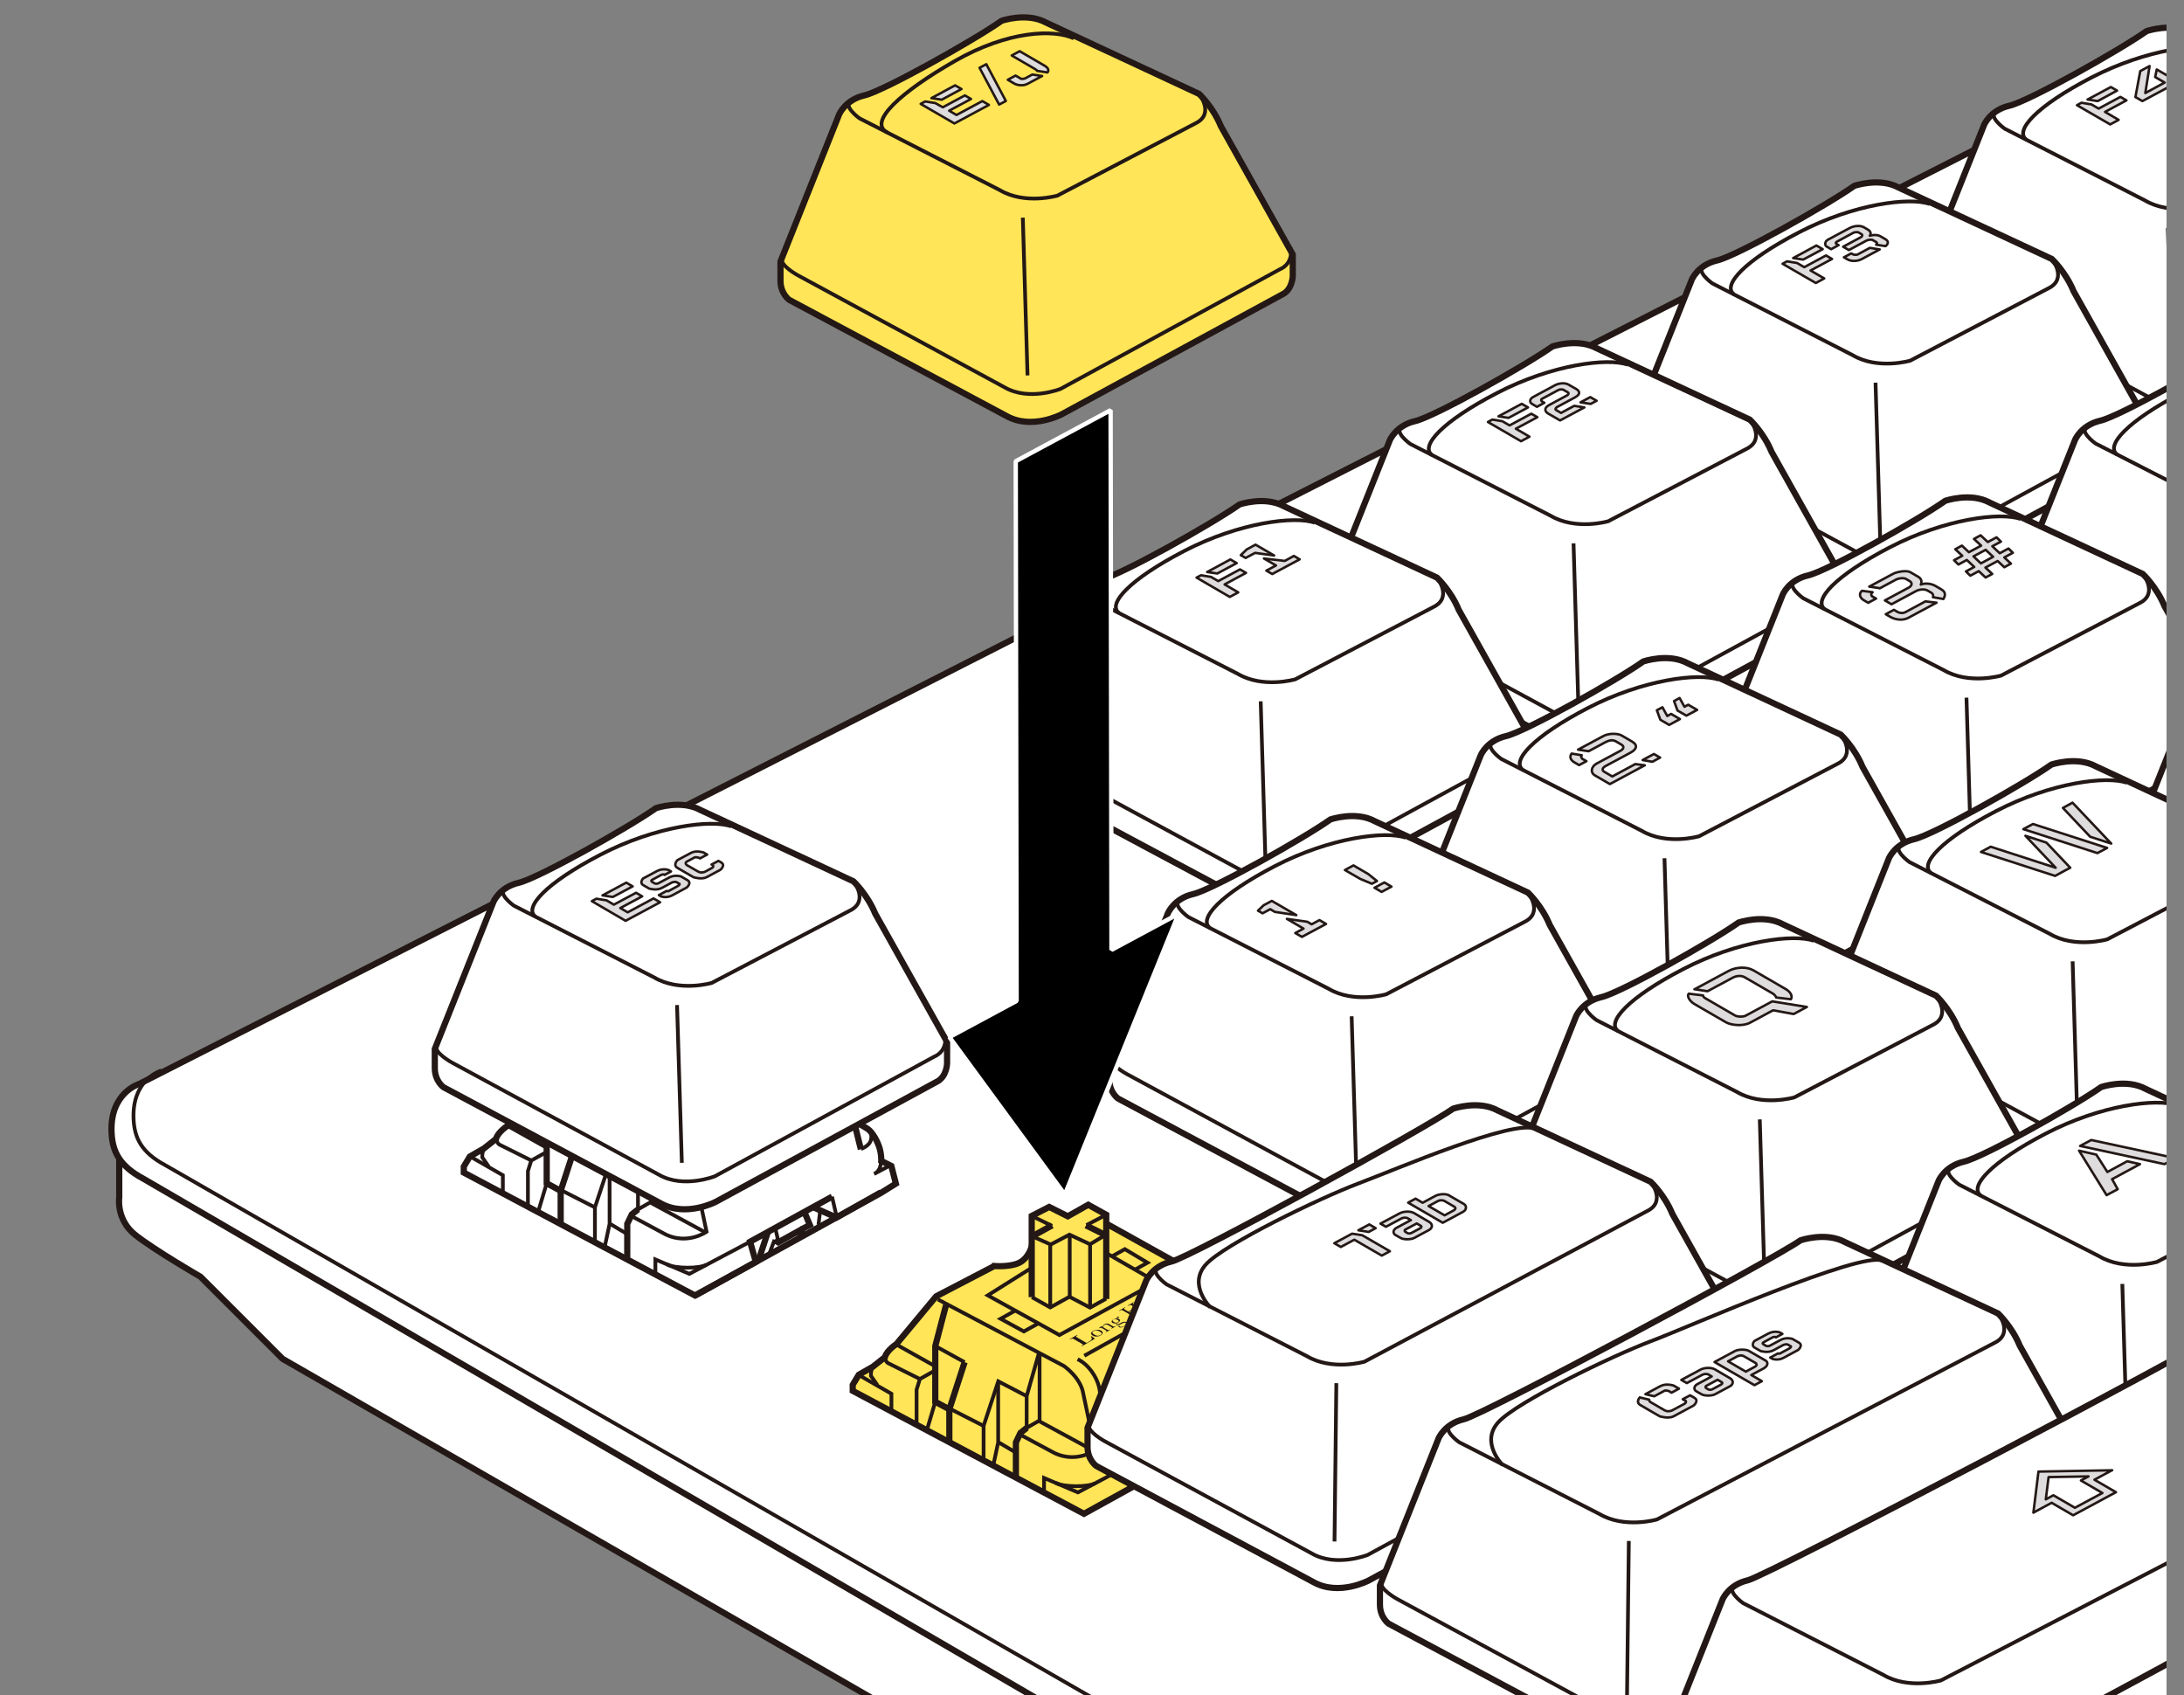 <?xml version="1.0" encoding="UTF-8"?>
<svg xmlns="http://www.w3.org/2000/svg" version="1.1" xmlns:xlink="http://www.w3.org/1999/xlink" viewBox="0 0 250 194">
  <rect x="0" y="0" width="250" height="194" fill="#808080" stroke="none"/>
  <defs>
    <clipPath id="clippath">
      <rect x="2" y="-47.41" width="246" height="348.95" fill="none"/>
    </clipPath>
  </defs>
  <!-- Generator: Adobe Illustrator 28.7.1, SVG Export Plug-In . SVG Version: 1.2.0 Build 142)  -->
  <g>
    <g id="_レイヤー_1" data-name="レイヤー_1">
      <g clip-path="url(#clippath)">
        <g>
          <path d="M13.65,131.49v5.54s-.4,2.57,1.88,4.35,7.42,4.75,7.42,4.75l9.39,9.39,200.95,115.69c6.98,3.61,14.09,3.73,20.59.48l111.02-56.95" fill="#fff" stroke="#231815" stroke-width=".71"/>
          <path d="M237.02,11.54L15.94,124.06s-3.38.99-3.17,5.57c.1,2.14.88,3.8,3.61,5.26l220.64,128.36c3.53,2.56,12.09,4.04,19.92,0l106.88-55.2" fill="#fff" stroke="#231815" stroke-width=".71"/>
          <path d="M18.46,122.52s-3.38.99-3.17,5.57c.1,2.14.88,3.8,3.61,5.26l218.14,125.3c3.53,2.56,12.09,4.04,19.92,0l106.88-55.2" fill="none" stroke="#231815" stroke-width=".43"/>
          <g>
            <path d="M113.78,144.92l-6.62,3.45-4.55,5.47s-1.09.69-1.32,1.5l-1.38,1.09-1.61.92-.69,1.15v.69l1.96,1.04,24.51,13.03,21.32-11.77,1.67-1.04-.52-2.02-1.15-.58s.03-.89-.29-1.74-.88-1.74-1.42-2.02l-1.39-.82-.73-3.09c-.28-1.2-1.23-2.62-2.46-3.19l-14.32-7.97-6.67,3.5s-.19,1.14-1.18,1.85-3.15.53-3.15.53Z" fill="#ffe557" stroke="#231815" stroke-width=".71"/>
            <polyline points="108.29 149.38 107.06 154.06 107.06 160.44 108.67 161.3" fill="none" stroke="#231815" stroke-width=".71"/>
            <polyline points="110.42 155.91 108.67 161.3 108.67 165.03" fill="none" stroke="#231815" stroke-width=".71"/>
            <polyline points="117.54 163.42 116.81 164 116.29 165.09 116.29 168.96" fill="none" stroke="#231815" stroke-width=".71"/>
            <polyline points="124.03 173.3 131.01 169.44 130.34 167.13 144.54 159.36" fill="none" stroke="#231815" stroke-width=".43"/>
            <polyline points="136.56 163.73 137.18 165.21 136.38 165.63 136.04 166.69" fill="none" stroke="#231815" stroke-width=".71"/>
            <line x1="132.38" y1="166.01" x2="131.31" y2="169.28" fill="none" stroke="#231815" stroke-width=".71"/>
            <polyline points="136.38 165.63 133.56 167.2 133.16 166.94" fill="none" stroke="#231815" stroke-width=".71"/>
            <path d="M107.35,148.72l14.43,7.62s1.94,1.33,2.22,3.17l1.37,6.48s-2.13,1.51-4.64.33l-4.01-2.15" fill="none" stroke="#231815" stroke-width=".43"/>
            <polygon points="128.76 142.97 114.54 150.94 117.2 152.39 131.35 144.52 128.76 142.97" fill="#ffe557" stroke="#231815" stroke-width=".43"/>
            <polyline points="118.92 154.89 117.52 159.79 117.52 163.43 118.9 162.63 125.24 166.07" fill="none" stroke="#231815" stroke-width=".43"/>
            <line x1="119" y1="162.68" x2="119" y2="154.95" fill="none" stroke="#231815" stroke-width=".43"/>
            <polyline points="117.52 159.79 114.27 158.1 112.59 163.2 112.59 167.22" fill="none" stroke="#231815" stroke-width=".43"/>
            <line x1="112.59" y1="163.2" x2="108.7" y2="161.22" fill="none" stroke="#231815" stroke-width=".43"/>
            <line x1="107.06" y1="154.06" x2="110.42" y2="155.91" fill="none" stroke="#231815" stroke-width=".43"/>
            <line x1="107.06" y1="156.38" x2="102.68" y2="153.93" fill="none" stroke="#231815" stroke-width=".43"/>
            <polyline points="107.06 156.84 105.3 157.83 104.92 159.05 104.92 163.18" fill="none" stroke="#231815" stroke-width=".43"/>
            <polyline points="102.04 161.59 102.04 159.52 98.22 157.33" fill="none" stroke="#231815" stroke-width=".43"/>
            <path d="M100.43,158.53l-.73-1.05s-.08-.62.29-1.12" fill="none" stroke="#231815" stroke-width=".43"/>
            <polyline points="130.34 167.13 123.39 170.81 119.51 169.16 119.51 170.81" fill="none" stroke="#231815" stroke-width=".43"/>
            <path d="M120.83,169.72c1.02.52,3.75.49,4.53.04" fill="none" stroke="#231815" stroke-width=".43"/>
            <line x1="137.78" y1="165.64" x2="138.47" y2="162.68" fill="none" stroke="#231815" stroke-width=".43"/>
            <line x1="132.51" y1="168.62" x2="133.15" y2="166.89" fill="none" stroke="#231815" stroke-width=".43"/>
            <line x1="133.6" y1="167.17" x2="133.22" y2="165.51" fill="none" stroke="#231815" stroke-width=".43"/>
            <path d="M145.32,157.76s.15,1.18-.77,1.61l1.85-.98" fill="none" stroke="#231815" stroke-width=".43"/>
            <line x1="124.12" y1="155.17" x2="136.78" y2="148.11" fill="none" stroke="#231815" stroke-width=".43"/>
            <line x1="127.19" y1="164.92" x2="141.59" y2="157.05" fill="none" stroke="#231815" stroke-width=".43"/>
            <line x1="126.52" y1="162.47" x2="138.82" y2="155.87" fill="none" stroke="#231815" stroke-width=".43"/>
            <polyline points="114.26 158.21 114.26 165.09 113.71 167.67" fill="none" stroke="#231815" stroke-width=".43"/>
            <line x1="114.25" y1="165.05" x2="116.28" y2="166.25" fill="none" stroke="#231815" stroke-width=".43"/>
            <line x1="107.06" y1="160.44" x2="106.13" y2="163.58" fill="none" stroke="#231815" stroke-width=".43"/>
            <path d="M105.31,157.84l-3.67-1.83s-.37-.2-.34-.92" fill="none" stroke="#231815" stroke-width=".43"/>
            <line x1="142.28" y1="153.28" x2="143.09" y2="156.56" fill="none" stroke="#231815" stroke-width=".71"/>
            <path d="M143.06,156.51s.78-.28,1.04-.8.11-1.22-.23-1.45" fill="none" stroke="#231815" stroke-width=".43"/>
            <polyline points="118.1 145.1 113.07 148.26 121.27 152.8 132.38 146.73 126.77 143.5" fill="#ffe557" stroke="#231815" stroke-width=".43"/>
            <g>
              <polyline points="118.1 148.47 118.1 139.17 120.1 138.14 122.23 139.21 124.57 137.89 126.63 139.03 126.63 148.68" fill="#ffe557" stroke="#231815" stroke-width=".71"/>
              <line x1="124.37" y1="140.22" x2="126.59" y2="139.05" fill="none" stroke="#231815" stroke-width=".43"/>
              <polyline points="118.16 141.5 120.27 142.44 122.42 141.31 124.78 142.41 126.55 141.34" fill="none" stroke="#231815" stroke-width=".43"/>
              <line x1="118.11" y1="141.53" x2="120.43" y2="140.25" fill="none" stroke="#231815" stroke-width=".71"/>
              <line x1="124.78" y1="142.42" x2="124.78" y2="149.55" fill="none" stroke="#231815" stroke-width=".43"/>
              <line x1="122.45" y1="141.33" x2="122.45" y2="148.41" fill="none" stroke="#231815" stroke-width=".43"/>
              <line x1="120.22" y1="142.43" x2="120.22" y2="149.64" fill="none" stroke="#231815" stroke-width=".43"/>
              <polyline points="126.62 148.64 124.78 149.66 122.42 148.42 120.22 149.64 118.13 148.47" fill="none" stroke="#231815" stroke-width=".43"/>
              <line x1="118.1" y1="139.17" x2="120.43" y2="140.31" fill="none" stroke="#231815" stroke-width=".43"/>
              <line x1="124.31" y1="140.25" x2="126.51" y2="141.34" fill="#fff" stroke="#231815" stroke-width=".71"/>
            </g>
            <line x1="139.35" y1="164.9" x2="138.56" y2="162.7" fill="none" stroke="#231815" stroke-width=".71"/>
            <path d="M141.59,157.05l-1.51-6.02c-.28-1.2-1.25-2.8-2.71-3.34" fill="none" stroke="#231815" stroke-width=".43"/>
            <path d="M127.02,165.1l-1.21-6.34c-.28-1.2-1.23-2.62-2.46-3.19" fill="none" stroke="#231815" stroke-width=".43"/>
            <line x1="137.46" y1="148.51" x2="138.86" y2="155.29" fill="none" stroke="#231815" stroke-width=".43"/>
            <line x1="141.08" y1="156.73" x2="139.4" y2="155.82" fill="none" stroke="#231815" stroke-width=".43"/>
            <g>
              <g>
                <path d="M125.08,152.86c-.13-.07-.18-.16-.18-.26s.08-.19.22-.27.29-.12.47-.13.33.03.45.1c.14.08.2.17.18.27s-.09.19-.22.27-.29.12-.46.13-.33-.03-.47-.11ZM125.27,152.75c.15.08.27.13.39.13s.21-.02.31-.08.14-.12.14-.18-.08-.14-.23-.22-.27-.13-.39-.13-.22.02-.32.08-.14.12-.13.18.09.14.23.22Z" fill="#231815"/>
                <path d="M126.01,151.81l.03-.02c.06.01.12.04.2.08,0-.06.01-.12.04-.17s.08-.09.14-.13c.07-.04.15-.07.22-.08s.14,0,.19,0,.12.05.19.09l.26.15c.09.06.15.09.18.1s.05.01.08,0,.07-.02.12-.05l.05.03-.47.27-.05-.03h.02c.05-.04.08-.07.08-.09s0-.03-.02-.04-.07-.04-.16-.1l-.26-.15c-.06-.04-.11-.06-.15-.07s-.08-.02-.13,0-.1.02-.15.05c-.05.03-.09.07-.11.12s-.02.1,0,.16l.33.19c.09.06.15.09.18.1s.05.01.08,0,.07-.02.13-.05l.05.03-.46.27-.05-.03c.05-.03.08-.05.09-.07s0-.03,0-.05-.07-.05-.17-.11l-.24-.14c-.1-.06-.16-.09-.18-.1s-.05-.01-.08,0-.07.02-.13.05l-.05-.03c.07-.05.14-.11.2-.17Z" fill="#231815"/>
                <path d="M127.79,150.9c0-.07.03-.13.1-.17.04-.02.07-.03.11-.03s.07,0,.09.02c.04.03.04.05,0,.08-.02.01-.06.02-.1.01-.04,0-.07,0-.09,0-.03.02-.04.04-.04.08.09,0,.17.03.23.07.08.05.12.11.12.18,0,.07-.08.15-.22.25-.15.09-.2.16-.15.19.02.01.06.01.11,0,.05-.01.13-.05.24-.11.13-.07.23-.12.31-.15s.16-.04.25-.04.16.02.22.06c.09.05.12.12.09.19s-.11.16-.26.25c-.14.08-.27.13-.4.15s-.23,0-.31-.03c-.04-.02-.06-.05-.06-.08s.02-.06.06-.08c.01,0,.02-.01.04-.02,0,.05.02.09.08.12.06.03.14.04.24.03s.21-.06.33-.13c.11-.06.17-.12.19-.18s0-.1-.06-.14c-.07-.04-.14-.05-.22-.03-.08.02-.19.06-.34.14-.17.09-.29.14-.36.15-.08.01-.14,0-.18-.02-.09-.05-.07-.12.04-.21-.11.02-.2.03-.29.02s-.16-.03-.21-.06c-.08-.05-.12-.11-.1-.19s.07-.14.17-.2c.12-.07.26-.11.4-.11ZM127.51,151.31c.09.05.17.08.25.08s.15-.02.21-.05c.06-.03.08-.07.09-.12s-.05-.1-.15-.16-.19-.08-.27-.08-.15.02-.2.05c-.07.04-.1.08-.08.13s.06.1.16.15Z" fill="#231815"/>
                <path d="M130.02,149.68l-.79.46.33.19c.11.06.18.1.22.12s.08.02.12.02.09-.03.16-.07l.04-.02.05.03-.68.39-.05-.03.04-.02c.06-.04.1-.07.11-.09s0-.05-.02-.07-.09-.07-.21-.13l-.67-.39c-.11-.06-.18-.1-.22-.12s-.08-.02-.11-.01-.09.03-.17.08l-.03.02-.05-.03.68-.39.05.03-.03.02c-.07.04-.12.07-.13.09s0,.04.02.06.09.07.2.13l.27.16.79-.46-.27-.16c-.11-.06-.18-.1-.22-.12s-.07-.02-.11-.01-.09.03-.17.08l-.04.02-.05-.03.69-.4.05.03h-.02c-.07.06-.12.09-.13.11s0,.04.02.06.09.07.2.13l.67.39c.11.06.18.1.22.12s.08.02.12.02.09-.03.16-.07l.03-.02.05.03-.69.4-.05-.03.05-.03c.06-.04.1-.07.11-.09s0-.05-.02-.07-.09-.07-.21-.13l-.33-.19Z" fill="#231815"/>
                <path d="M131.39,148.72l.54.31c.09.05.15.08.17.1s.05.02.08.01.07-.02.12-.05l.05.03c-.11.07-.18.12-.21.16h-.01c-.06,0-.14-.03-.23-.08.02.06.01.12-.01.17s-.07.1-.14.14c-.06.04-.13.06-.2.07s-.13.01-.19,0-.12-.04-.19-.08l-.28-.16c-.09-.06-.15-.09-.18-.1s-.05-.01-.08,0-.07.02-.12.05l-.05-.03.31-.18.57.33c.06.03.1.05.13.06s.07.01.12,0,.09-.02.13-.04c.06-.03.09-.07.11-.12s.02-.09,0-.12-.06-.07-.13-.11l-.19-.11c-.09-.05-.15-.08-.17-.09s-.05-.01-.08-.01-.07.02-.13.05h-.02s-.05-.01-.05-.01l.32-.18Z" fill="#231815"/>
                <path d="M133.26,148.42l.04-.02c.11.07.1.14-.02.21-.05.03-.1.05-.16.05s-.11,0-.16-.03c-.03.07-.06.13-.1.18s-.08.09-.13.12c-.06.04-.13.06-.21.06s-.14,0-.19-.04c-.07-.04-.09-.1-.07-.17s.08-.16.16-.27l.11-.14-.04-.02c-.06-.03-.1-.05-.14-.06s-.08-.01-.13,0-.11.03-.16.06c-.11.06-.14.12-.09.17.06.05.06.08,0,.11-.05.03-.09.03-.13,0s-.05-.06-.03-.12.09-.13.21-.2c.09-.05.18-.09.26-.1s.14-.02.19,0,.11.04.18.08l.33.19c.08.04.13.07.16.08s.06,0,.09-.01c.05-.03.05-.07,0-.11ZM132.59,148.4l-.08.1c-.12.15-.13.26-.02.32.04.02.09.04.14.04s.09-.01.13-.03c.03-.02.06-.05.09-.09s.05-.09.06-.14l-.32-.19Z" fill="#231815"/>
              </g>
              <path d="M123.78,154.07c.23-.14.24-.16.07-.26l-.91-.53c-.17-.1-.21-.1-.44.03l-.05-.03.85-.5.05.03c-.22.14-.23.16-.06.26l1.1.64.25-.15c.23-.13.34-.25.34-.36,0-.07-.03-.13-.12-.22l.1-.05.37.29-1.51.88-.05-.03Z" fill="#231815"/>
            </g>
          </g>
          <g>
            <path d="M146.8,33.69l-25.29,13.74s-3.39,1.79-6.27.2l-24.9-13.31s-1-.7-1-2.19v-2.19l6.71-16.83s.7-1.69,2.89-2.19c2.19-.5,12.62-6.35,15.71-8.54,0,0,2.89-1,5.08.2l17.53,8.17s1.59,1.49,2.49,3.69l8.23,14.69v2.45s-.02,1.52-1.17,2.11Z" fill="#ffe557" stroke="#231815" stroke-width=".71"/>
            <path d="M137.25,10.75s1.85,2.28-.41,3.37l-15.8,8.27s-3.7,1.08-6.59-.63l-16.07-8.22s-2.15-1.53-.8-2.07" fill="none" stroke="#231815" stroke-width=".43"/>
            <path d="M147.73,28.37s.44,1.75-1.28,2.48l-25.05,13.66s-3.61,1.44-6.41-.18l-23.66-12.82s-2.19-1.19-1.79-1.98" fill="none" stroke="#231815" stroke-width=".43"/>
            <line x1="117.08" y1="24.91" x2="117.62" y2="42.97" fill="none" stroke="#231815" stroke-width=".43"/>
            <path d="M101.57,15.16c-2.29-1.17,1.58-4.65,7.72-8.17s11.38-3.65,13.63-2.6" fill="none" stroke="#231815" stroke-width=".43"/>
          </g>
          <g>
            <path d="M289.59,193.6l-6.62,3.45-4.55,5.47s-1.09.69-1.32,1.5l-1.38,1.09-1.61.92-.69,1.15v.69l1.96,1.04,24.51,13.03,21.32-11.77,1.67-1.04-.52-2.02-1.15-.58s.03-.89-.29-1.74-.88-1.74-1.42-2.02l-1.39-.82-.73-3.09c-.28-1.2-1.23-2.62-2.46-3.19l-14.32-7.97-6.67,3.5s-.19,1.14-1.18,1.85c-.99.71-3.15.53-3.15.53Z" fill="#fff" stroke="#231815" stroke-width=".71"/>
            <polyline points="293.74 196.05 293.74 186.76 295.74 185.73 297.87 186.79 300.21 185.48 302.27 186.62 302.27 196.27" fill="#fff" stroke="#231815" stroke-width=".71"/>
            <line x1="300.01" y1="187.81" x2="302.23" y2="186.64" fill="none" stroke="#231815" stroke-width=".43"/>
            <polyline points="293.8 189.09 295.91 190.03 298.06 188.89 300.42 189.99 302.19 188.93" fill="none" stroke="#231815" stroke-width=".43"/>
            <line x1="293.75" y1="189.12" x2="296.07" y2="187.83" fill="none" stroke="#231815" stroke-width=".71"/>
            <polyline points="284.14 198.03 282.91 202.72 282.91 209.09 284.51 209.96" fill="none" stroke="#231815" stroke-width=".71"/>
            <polyline points="286.27 204.56 284.51 209.96 284.51 213.68" fill="none" stroke="#231815" stroke-width=".71"/>
            <polyline points="293.38 212.08 292.65 212.65 292.13 213.74 292.13 217.61" fill="none" stroke="#231815" stroke-width=".71"/>
            <polyline points="299.88 221.95 306.85 218.1 306.19 215.78 315.58 210.62" fill="none" stroke="#231815" stroke-width=".71"/>
            <polyline points="313.41 211.83 316.08 213.01 321.16 210.13" fill="none" stroke="#231815" stroke-width=".71"/>
            <polyline points="312.41 212.38 313.03 213.86 312.22 214.29 311.89 215.34" fill="none" stroke="#231815" stroke-width=".71"/>
            <line x1="308.23" y1="214.67" x2="307.15" y2="217.93" fill="none" stroke="#231815" stroke-width=".71"/>
            <polyline points="312.22 214.29 309.41 215.85 309 215.59" fill="none" stroke="#231815" stroke-width=".71"/>
            <path d="M283.19,197.37l14.43,7.62s1.94,1.33,2.22,3.17l1.37,6.48s-2.13,1.51-4.64.33l-4.01-2.15" fill="none" stroke="#231815" stroke-width=".43"/>
            <line x1="300.42" y1="190.01" x2="300.42" y2="197.14" fill="none" stroke="#231815" stroke-width=".43"/>
            <line x1="298.09" y1="188.91" x2="298.09" y2="195.99" fill="none" stroke="#231815" stroke-width=".43"/>
            <line x1="295.86" y1="190.02" x2="295.86" y2="197.23" fill="none" stroke="#231815" stroke-width=".43"/>
            <polyline points="302.26 196.23 300.42 197.25 298.06 196 295.86 197.23 293.77 196.05" fill="none" stroke="#231815" stroke-width=".43"/>
            <polyline points="293.74 192.68 288.71 195.84 296.91 200.39 308.02 194.32 302.41 191.09" fill="none" stroke="#231815" stroke-width=".43"/>
            <polyline points="308.02 194.32 309.05 195.35 296.91 202.02 287.33 196.87 288.71 195.84" fill="none" stroke="#231815" stroke-width=".43"/>
            <line x1="296.91" y1="200.39" x2="296.91" y2="202.02" fill="none" stroke="#231815" stroke-width=".43"/>
            <polyline points="294.77 203.54 293.36 208.44 293.36 212.09 294.75 211.28 301.09 214.73" fill="none" stroke="#231815" stroke-width=".43"/>
            <line x1="294.85" y1="211.33" x2="294.85" y2="203.6" fill="none" stroke="#231815" stroke-width=".43"/>
            <polyline points="293.36 208.44 290.12 206.76 288.43 211.85 288.43 215.87" fill="none" stroke="#231815" stroke-width=".43"/>
            <line x1="288.43" y1="211.85" x2="284.54" y2="209.87" fill="none" stroke="#231815" stroke-width=".43"/>
            <line x1="282.91" y1="202.72" x2="286.27" y2="204.56" fill="none" stroke="#231815" stroke-width=".43"/>
            <line x1="282.91" y1="205.04" x2="278.53" y2="202.59" fill="none" stroke="#231815" stroke-width=".43"/>
            <polyline points="282.91 205.5 281.14 206.49 280.76 207.7 280.76 211.83" fill="none" stroke="#231815" stroke-width=".43"/>
            <polyline points="277.89 210.25 277.89 208.18 274.07 205.98" fill="none" stroke="#231815" stroke-width=".43"/>
            <path d="M276.27,207.18l-.73-1.05s-.08-.62.29-1.12" fill="none" stroke="#231815" stroke-width=".43"/>
            <polyline points="306.19 215.78 299.24 219.46 295.35 217.81 295.35 219.46" fill="none" stroke="#231815" stroke-width=".43"/>
            <path d="M296.67,218.37c1.02.52,3.75.49,4.53.04" fill="none" stroke="#231815" stroke-width=".43"/>
            <line x1="314.02" y1="213.85" x2="314.22" y2="212.19" fill="none" stroke="#231815" stroke-width=".43"/>
            <line x1="308.35" y1="217.27" x2="309" y2="215.55" fill="none" stroke="#231815" stroke-width=".43"/>
            <line x1="309.44" y1="215.83" x2="309.06" y2="214.16" fill="none" stroke="#231815" stroke-width=".43"/>
            <line x1="315.57" y1="210.63" x2="316.11" y2="212.96" fill="none" stroke="#231815" stroke-width=".43"/>
            <path d="M321.16,206.41s.15,1.18-.77,1.61l1.85-.98" fill="none" stroke="#231815" stroke-width=".43"/>
            <line x1="299.99" y1="206.22" x2="315.61" y2="197.56" fill="none" stroke="#231815" stroke-width=".43"/>
            <polyline points="290.11 206.87 290.11 213.74 289.56 216.32" fill="none" stroke="#231815" stroke-width=".43"/>
            <line x1="290.1" y1="213.7" x2="292.12" y2="214.9" fill="none" stroke="#231815" stroke-width=".43"/>
            <line x1="282.91" y1="209.09" x2="281.97" y2="212.23" fill="none" stroke="#231815" stroke-width=".43"/>
            <path d="M281.15,206.49l-3.67-1.83s-.37-.2-.34-.92" fill="none" stroke="#231815" stroke-width=".43"/>
            <line x1="318.06" y1="201.92" x2="318.87" y2="205.21" fill="none" stroke="#231815" stroke-width=".71"/>
            <path d="M318.9,205.17s.78-.28,1.04-.8.11-1.22-.23-1.45" fill="none" stroke="#231815" stroke-width=".43"/>
            <line x1="293.74" y1="186.76" x2="296.07" y2="187.9" fill="none" stroke="#231815" stroke-width=".43"/>
            <line x1="299.95" y1="187.84" x2="302.15" y2="188.92" fill="#fff" stroke="#231815" stroke-width=".71"/>
          </g>
          <g>
            <g>
              <path d="M312.45,16.65l-25.29,13.74s-3.39,1.79-6.27.2l-24.9-13.31s-1-.7-1-2.19v-2.19l6.71-16.83s.7-1.69,2.89-2.19,12.62-6.35,15.71-8.54c0,0,2.89-1,5.08.2l17.53,8.17s1.59,1.49,2.49,3.69l8.23,14.69v2.45s-.02,1.52-1.17,2.11Z" fill="#fff" stroke="#231815" stroke-width=".71"/>
              <path d="M302.9-6.29s1.85,2.28-.41,3.37l-15.8,8.27s-3.7,1.08-6.59-.63l-16.07-8.22s-2.15-1.53-.8-2.07" fill="none" stroke="#231815" stroke-width=".43"/>
              <path d="M313.38,11.33s.44,1.75-1.28,2.48l-25.05,13.66s-3.61,1.44-6.41-.18l-23.66-12.82s-2.19-1.19-1.79-1.98" fill="none" stroke="#231815" stroke-width=".43"/>
              <line x1="282.73" y1="7.87" x2="283.27" y2="25.93" fill="none" stroke="#231815" stroke-width=".43"/>
              <path d="M266.52-2.24c-1.39-1.02,1.16-3.84,7.44-7.1,6.31-3.28,12.71-4.05,14.96-3.24" fill="none" stroke="#231815" stroke-width=".43"/>
            </g>
            <g>
              <path d="M277.87,34.87l-25.29,13.74s-3.39,1.79-6.27.2l-24.9-13.31s-1-.7-1-2.19v-2.19l6.71-16.83s.7-1.69,2.89-2.19c2.19-.5,12.62-6.35,15.71-8.54,0,0,2.89-1,5.08.2l17.53,8.17s1.59,1.49,2.49,3.69l8.23,14.69v2.45s-.02,1.52-1.17,2.11Z" fill="#fff" stroke="#231815" stroke-width=".71"/>
              <path d="M268.33,11.93s1.85,2.28-.41,3.37l-15.8,8.27s-3.7,1.08-6.59-.63l-16.07-8.22s-2.15-1.53-.8-2.07" fill="none" stroke="#231815" stroke-width=".43"/>
              <path d="M278.81,29.55s.44,1.75-1.28,2.48l-25.05,13.66s-3.61,1.44-6.41-.18l-23.66-12.82s-2.19-1.19-1.79-1.98" fill="none" stroke="#231815" stroke-width=".43"/>
              <line x1="248.15" y1="26.09" x2="248.69" y2="44.15" fill="none" stroke="#231815" stroke-width=".43"/>
              <path d="M231.95,15.98c-1.39-1.02,1.16-3.84,7.44-7.1s12.71-4.05,14.96-3.24" fill="none" stroke="#231815" stroke-width=".43"/>
            </g>
            <g>
              <path d="M244.41,52.58l-25.29,13.74s-3.39,1.79-6.27.2l-24.9-13.31s-1-.7-1-2.19v-2.19l6.71-16.83s.7-1.69,2.89-2.19c2.19-.5,12.62-6.35,15.71-8.54,0,0,2.89-1,5.08.2l17.53,8.17s1.59,1.49,2.49,3.69l8.23,14.69v2.45s-.02,1.52-1.17,2.11Z" fill="#fff" stroke="#231815" stroke-width=".71"/>
              <path d="M234.87,29.64s1.85,2.28-.41,3.37l-15.8,8.27s-3.7,1.08-6.59-.63l-16.07-8.22s-2.15-1.53-.8-2.07" fill="none" stroke="#231815" stroke-width=".43"/>
              <path d="M245.35,47.26s.44,1.75-1.28,2.48l-25.05,13.66s-3.61,1.44-6.41-.18l-23.66-12.82s-2.19-1.19-1.79-1.98" fill="none" stroke="#231815" stroke-width=".43"/>
              <line x1="214.69" y1="43.8" x2="215.23" y2="61.86" fill="none" stroke="#231815" stroke-width=".43"/>
              <path d="M198.49,33.69c-1.39-1.02,1.16-3.84,7.44-7.1,6.31-3.28,12.71-4.05,14.96-3.24" fill="none" stroke="#231815" stroke-width=".43"/>
            </g>
            <g>
              <path d="M209.84,70.97l-25.29,13.74s-3.39,1.79-6.27.2l-24.9-13.31s-1-.7-1-2.19v-2.19l6.71-16.83s.7-1.69,2.89-2.19c2.19-.5,12.62-6.35,15.71-8.54,0,0,2.89-1,5.08.2l17.53,8.17s1.59,1.49,2.49,3.69l8.23,14.69v2.45s-.02,1.52-1.17,2.11Z" fill="#fff" stroke="#231815" stroke-width=".71"/>
              <path d="M200.3,48.02s1.85,2.28-.41,3.37l-15.8,8.27s-3.7,1.08-6.59-.63l-16.07-8.22s-2.15-1.53-.8-2.07" fill="none" stroke="#231815" stroke-width=".43"/>
              <path d="M210.78,65.65s.44,1.75-1.28,2.48l-25.05,13.66s-3.61,1.44-6.41-.18l-23.66-12.82s-2.19-1.19-1.79-1.98" fill="none" stroke="#231815" stroke-width=".43"/>
              <line x1="180.12" y1="62.19" x2="180.66" y2="80.25" fill="none" stroke="#231815" stroke-width=".43"/>
              <path d="M163.92,52.08c-1.39-1.02,1.16-3.84,7.44-7.1,6.31-3.28,12.71-4.05,14.96-3.24" fill="none" stroke="#231815" stroke-width=".43"/>
            </g>
            <g>
              <path d="M174.03,89.05l-25.29,13.74s-3.39,1.79-6.27.2l-24.9-13.31s-1-.7-1-2.19v-2.19l6.71-16.83s.7-1.69,2.89-2.19c2.19-.5,12.62-6.35,15.71-8.54,0,0,2.89-1,5.08.2l17.53,8.17s1.59,1.49,2.49,3.69l8.23,14.69v2.45s-.02,1.52-1.17,2.11Z" fill="#fff" stroke="#231815" stroke-width=".71"/>
              <path d="M164.48,66.11s1.85,2.28-.41,3.37l-15.8,8.27s-3.7,1.08-6.59-.63l-16.07-8.22s-2.15-1.53-.8-2.07" fill="none" stroke="#231815" stroke-width=".43"/>
              <path d="M174.96,83.73s.44,1.75-1.28,2.48l-25.05,13.66s-3.61,1.44-6.41-.18l-23.66-12.82s-2.19-1.19-1.79-1.98" fill="none" stroke="#231815" stroke-width=".43"/>
              <line x1="144.31" y1="80.27" x2="144.85" y2="98.33" fill="none" stroke="#231815" stroke-width=".43"/>
              <path d="M128.1,70.17c-1.39-1.02,1.16-3.84,7.44-7.1,6.31-3.28,12.71-4.05,14.96-3.24" fill="none" stroke="#231815" stroke-width=".43"/>
            </g>
          </g>
          <g>
            <g>
              <path d="M322.86,52.7l-25.29,13.74s-3.39,1.79-6.27.2l-24.9-13.31s-1-.7-1-2.19v-2.19l6.71-16.83s.7-1.69,2.89-2.19,12.62-6.35,15.71-8.54c0,0,2.89-1,5.08.2l17.53,8.17s1.59,1.49,2.49,3.69l8.23,14.69v2.45s-.02,1.52-1.17,2.11Z" fill="#fff" stroke="#231815" stroke-width=".71"/>
              <path d="M313.31,29.75s1.85,2.28-.41,3.37l-15.8,8.27s-3.7,1.08-6.59-.63l-16.07-8.22s-2.15-1.53-.8-2.07" fill="none" stroke="#231815" stroke-width=".43"/>
              <path d="M323.79,47.38s.44,1.75-1.28,2.48l-25.05,13.66s-3.61,1.44-6.41-.18l-23.66-12.82s-2.19-1.19-1.79-1.98" fill="none" stroke="#231815" stroke-width=".43"/>
              <line x1="293.14" y1="43.92" x2="293.68" y2="61.98" fill="none" stroke="#231815" stroke-width=".43"/>
              <path d="M276.93,33.81c-1.39-1.02,1.16-3.84,7.44-7.1,6.31-3.28,12.71-4.05,14.96-3.24" fill="none" stroke="#231815" stroke-width=".43"/>
            </g>
            <g>
              <path d="M288.28,70.92l-25.29,13.74s-3.39,1.79-6.27.2l-24.9-13.31s-1-.7-1-2.19v-2.19l6.71-16.83s.7-1.69,2.89-2.19,12.62-6.35,15.71-8.54c0,0,2.89-1,5.08.2l17.53,8.17s1.59,1.49,2.49,3.69l8.23,14.69v2.45s-.02,1.52-1.17,2.11Z" fill="#fff" stroke="#231815" stroke-width=".71"/>
              <path d="M278.74,47.97s1.85,2.28-.41,3.37l-15.8,8.27s-3.7,1.08-6.59-.63l-16.07-8.22s-2.15-1.53-.8-2.07" fill="none" stroke="#231815" stroke-width=".43"/>
              <path d="M289.22,65.6s.44,1.75-1.28,2.48l-25.05,13.66s-3.61,1.44-6.41-.18l-23.66-12.82s-2.19-1.19-1.79-1.98" fill="none" stroke="#231815" stroke-width=".43"/>
              <line x1="258.56" y1="62.14" x2="259.1" y2="80.2" fill="none" stroke="#231815" stroke-width=".43"/>
              <path d="M242.35,52.03c-1.39-1.02,1.16-3.84,7.44-7.1,6.31-3.28,12.71-4.05,14.96-3.24" fill="none" stroke="#231815" stroke-width=".43"/>
            </g>
            <g>
              <path d="M254.82,88.63l-25.29,13.74s-3.39,1.79-6.27.2l-24.9-13.31s-1-.7-1-2.19v-2.19l6.71-16.83s.7-1.69,2.89-2.19c2.19-.5,12.62-6.35,15.71-8.54,0,0,2.89-1,5.08.2l17.53,8.17s1.59,1.49,2.49,3.69l8.23,14.69v2.45s-.02,1.52-1.17,2.11Z" fill="#fff" stroke="#231815" stroke-width=".71"/>
              <path d="M245.28,65.68s1.85,2.28-.41,3.37l-15.8,8.27s-3.7,1.08-6.59-.63l-16.07-8.22s-2.15-1.53-.8-2.07" fill="none" stroke="#231815" stroke-width=".43"/>
              <path d="M255.76,83.31s.44,1.75-1.28,2.48l-25.05,13.66s-3.61,1.44-6.41-.18l-23.66-12.82s-2.19-1.19-1.79-1.98" fill="none" stroke="#231815" stroke-width=".43"/>
              <line x1="225.1" y1="79.85" x2="225.64" y2="97.91" fill="none" stroke="#231815" stroke-width=".43"/>
              <path d="M208.89,69.74c-1.39-1.02,1.16-3.84,7.44-7.1,6.31-3.28,12.71-4.05,14.96-3.24" fill="none" stroke="#231815" stroke-width=".43"/>
            </g>
            <g>
              <path d="M220.25,107.02l-25.29,13.74s-3.39,1.79-6.27.2l-24.9-13.31s-1-.7-1-2.19v-2.19l6.71-16.83s.7-1.69,2.89-2.19c2.19-.5,12.62-6.35,15.71-8.54,0,0,2.89-1,5.08.2l17.53,8.17s1.59,1.49,2.49,3.69l8.23,14.69v2.45s-.02,1.52-1.17,2.11Z" fill="#fff" stroke="#231815" stroke-width=".71"/>
              <path d="M210.71,84.07s1.85,2.28-.41,3.37l-15.8,8.27s-3.7,1.08-6.59-.63l-16.07-8.22s-2.15-1.53-.8-2.07" fill="none" stroke="#231815" stroke-width=".43"/>
              <path d="M221.19,101.7s.44,1.75-1.28,2.48l-25.05,13.66s-3.61,1.44-6.41-.18l-23.66-12.82s-2.19-1.19-1.79-1.98" fill="none" stroke="#231815" stroke-width=".43"/>
              <line x1="190.53" y1="98.23" x2="191.07" y2="116.3" fill="none" stroke="#231815" stroke-width=".43"/>
              <path d="M174.33,88.13c-1.39-1.02,1.16-3.84,7.44-7.1s12.71-4.05,14.96-3.24" fill="none" stroke="#231815" stroke-width=".43"/>
            </g>
            <g>
              <path d="M184.44,125.1l-25.29,13.74s-3.39,1.79-6.27.2l-24.9-13.31s-1-.7-1-2.19v-2.19l6.71-16.83s.7-1.69,2.89-2.19c2.19-.5,12.62-6.35,15.71-8.54,0,0,2.89-1,5.08.2l17.53,8.17s1.59,1.49,2.49,3.69l8.23,14.69v2.45s-.02,1.52-1.17,2.11Z" fill="#fff" stroke="#231815" stroke-width=".71"/>
              <path d="M174.89,102.16s1.85,2.28-.41,3.37l-15.8,8.27s-3.7,1.08-6.59-.63l-16.07-8.22s-2.15-1.53-.8-2.07" fill="none" stroke="#231815" stroke-width=".43"/>
              <path d="M185.37,119.78s.44,1.75-1.28,2.48l-25.05,13.66s-3.61,1.44-6.41-.18l-23.66-12.82s-2.19-1.19-1.79-1.98" fill="none" stroke="#231815" stroke-width=".43"/>
              <line x1="154.72" y1="116.32" x2="155.26" y2="134.38" fill="none" stroke="#231815" stroke-width=".43"/>
              <path d="M138.51,106.22c-1.39-1.02,1.16-3.84,7.44-7.1,6.31-3.28,12.71-4.05,14.96-3.24" fill="none" stroke="#231815" stroke-width=".43"/>
            </g>
          </g>
          <g>
            <g>
              <path d="M335,82.72l-25.29,13.74s-3.39,1.79-6.27.2l-24.9-13.31s-1-.7-1-2.19v-2.19l6.71-16.83s.7-1.69,2.89-2.19c2.19-.5,12.62-6.35,15.71-8.54,0,0,2.89-1,5.08.2l17.53,8.17s1.59,1.49,2.49,3.69l8.23,14.69v2.45s-.02,1.52-1.17,2.11Z" fill="#fff" stroke="#231815" stroke-width=".71"/>
              <path d="M325.46,59.77s1.85,2.28-.41,3.37l-15.8,8.27s-3.7,1.08-6.59-.63l-16.07-8.22s-2.15-1.53-.8-2.07" fill="none" stroke="#231815" stroke-width=".43"/>
              <path d="M335.93,77.4s.44,1.75-1.28,2.48l-25.05,13.66s-3.61,1.44-6.41-.18l-23.66-12.82s-2.19-1.19-1.79-1.98" fill="none" stroke="#231815" stroke-width=".43"/>
              <line x1="305.28" y1="73.94" x2="305.82" y2="92" fill="none" stroke="#231815" stroke-width=".43"/>
              <path d="M289.07,63.83c-1.39-1.02,1.16-3.84,7.44-7.1s12.71-4.05,14.96-3.24" fill="none" stroke="#231815" stroke-width=".43"/>
            </g>
            <g>
              <path d="M301.54,100.43l-25.29,13.74s-3.39,1.79-6.27.2l-24.9-13.31s-1-.7-1-2.19v-2.19l6.71-16.83s.7-1.69,2.89-2.19c2.19-.5,12.62-6.35,15.71-8.54,0,0,2.89-1,5.08.2l17.53,8.17s1.59,1.49,2.49,3.69l8.23,14.69v2.45s-.02,1.52-1.17,2.11Z" fill="#fff" stroke="#231815" stroke-width=".71"/>
              <path d="M292,77.48s1.85,2.28-.41,3.37l-15.8,8.27s-3.7,1.08-6.59-.63l-16.07-8.22s-2.15-1.53-.8-2.07" fill="none" stroke="#231815" stroke-width=".43"/>
              <path d="M302.47,95.11s.44,1.75-1.28,2.48l-25.05,13.66s-3.61,1.44-6.41-.18l-23.66-12.82s-2.19-1.19-1.79-1.98" fill="none" stroke="#231815" stroke-width=".43"/>
              <line x1="271.82" y1="91.65" x2="272.36" y2="109.71" fill="none" stroke="#231815" stroke-width=".43"/>
              <path d="M255.61,81.54c-1.39-1.02,1.16-3.84,7.44-7.1,6.31-3.28,12.71-4.05,14.96-3.24" fill="none" stroke="#231815" stroke-width=".43"/>
            </g>
            <g>
              <path d="M266.97,118.82l-25.29,13.74s-3.39,1.79-6.27.2l-24.9-13.31s-1-.7-1-2.19v-2.19l6.71-16.83s.7-1.69,2.89-2.19c2.19-.5,12.62-6.35,15.71-8.54,0,0,2.89-1,5.08.2l17.53,8.17s1.59,1.49,2.49,3.69l8.23,14.69v2.45s-.02,1.52-1.17,2.11Z" fill="#fff" stroke="#231815" stroke-width=".71"/>
              <path d="M257.43,95.87s1.85,2.28-.41,3.37l-15.8,8.27s-3.7,1.08-6.59-.63l-16.07-8.22s-2.15-1.53-.8-2.07" fill="none" stroke="#231815" stroke-width=".43"/>
              <path d="M267.91,113.5s.44,1.75-1.28,2.48l-25.05,13.66s-3.61,1.44-6.41-.18l-23.66-12.82s-2.19-1.19-1.79-1.98" fill="none" stroke="#231815" stroke-width=".43"/>
              <line x1="237.25" y1="110.03" x2="237.79" y2="128.1" fill="none" stroke="#231815" stroke-width=".43"/>
              <path d="M221.05,99.93c-1.39-1.02,1.16-3.84,7.44-7.1,6.31-3.28,12.71-4.05,14.96-3.24" fill="none" stroke="#231815" stroke-width=".43"/>
            </g>
            <g>
              <path d="M231.16,136.9l-25.29,13.74s-3.39,1.79-6.27.2l-24.9-13.31s-1-.7-1-2.19v-2.19l6.71-16.83s.7-1.69,2.89-2.19,12.62-6.35,15.71-8.54c0,0,2.89-1,5.08.2l17.53,8.17s1.59,1.49,2.49,3.69l8.23,14.69v2.45s-.02,1.52-1.17,2.11Z" fill="#fff" stroke="#231815" stroke-width=".71"/>
              <path d="M221.61,113.96s1.85,2.28-.41,3.37l-15.8,8.27s-3.7,1.08-6.59-.63l-16.07-8.22s-2.15-1.53-.8-2.07" fill="none" stroke="#231815" stroke-width=".43"/>
              <path d="M232.09,131.58s.44,1.75-1.28,2.48l-25.05,13.66s-3.61,1.44-6.41-.18l-23.66-12.82s-2.19-1.19-1.79-1.98" fill="none" stroke="#231815" stroke-width=".43"/>
              <line x1="201.44" y1="128.12" x2="201.98" y2="146.18" fill="none" stroke="#231815" stroke-width=".43"/>
              <path d="M185.23,118.02c-1.39-1.02,1.16-3.84,7.44-7.1,6.31-3.28,12.71-4.05,14.96-3.24" fill="none" stroke="#231815" stroke-width=".43"/>
            </g>
          </g>
          <g>
            <g>
              <path d="M343.04,119.26l-25.29,13.74s-3.39,1.79-6.27.2l-24.9-13.31s-1-.7-1-2.19v-2.19l6.71-16.83s.7-1.69,2.89-2.19c2.19-.5,12.62-6.35,15.71-8.54,0,0,2.89-1,5.08.2l17.53,8.17s1.59,1.49,2.49,3.69l8.23,14.69v2.45s-.02,1.52-1.17,2.11Z" fill="#fff" stroke="#231815" stroke-width=".71"/>
              <path d="M333.5,96.31s1.85,2.28-.41,3.37l-15.8,8.27s-3.7,1.08-6.59-.63l-16.07-8.22s-2.15-1.53-.8-2.07" fill="none" stroke="#231815" stroke-width=".43"/>
              <path d="M343.98,113.94s.44,1.75-1.28,2.48l-25.05,13.66s-3.61,1.44-6.41-.18l-23.66-12.82s-2.19-1.19-1.79-1.98" fill="none" stroke="#231815" stroke-width=".43"/>
              <line x1="313.32" y1="110.48" x2="313.86" y2="128.54" fill="none" stroke="#231815" stroke-width=".43"/>
              <path d="M297.12,100.37c-1.39-1.02,1.16-3.84,7.44-7.1,6.31-3.28,12.71-4.05,14.96-3.24" fill="none" stroke="#231815" stroke-width=".43"/>
            </g>
            <g>
              <path d="M308.47,137.65l-25.29,13.74s-3.39,1.79-6.27.2l-24.9-13.31s-1-.7-1-2.19v-2.19l6.71-16.83s.7-1.69,2.89-2.19,12.62-6.35,15.71-8.54c0,0,2.89-1,5.08.2l17.53,8.17s1.59,1.49,2.49,3.69l8.23,14.69v2.45s-.02,1.52-1.17,2.11Z" fill="#fff" stroke="#231815" stroke-width=".71"/>
              <path d="M298.93,114.7s1.85,2.28-.41,3.37l-15.8,8.27s-3.7,1.08-6.59-.63l-16.07-8.22s-2.15-1.53-.8-2.07" fill="none" stroke="#231815" stroke-width=".43"/>
              <path d="M309.41,132.33s.44,1.75-1.28,2.48l-25.05,13.66s-3.61,1.44-6.41-.18l-23.66-12.82s-2.19-1.19-1.79-1.98" fill="none" stroke="#231815" stroke-width=".43"/>
              <line x1="278.75" y1="128.86" x2="279.29" y2="146.93" fill="none" stroke="#231815" stroke-width=".43"/>
              <path d="M262.55,118.76c-1.39-1.02,1.16-3.84,7.44-7.1,6.31-3.28,12.71-4.05,14.96-3.24" fill="none" stroke="#231815" stroke-width=".43"/>
            </g>
            <g>
              <path d="M272.66,155.73l-25.29,13.74s-3.39,1.79-6.27.2l-24.9-13.31s-1-.7-1-2.19v-2.19l6.71-16.83s.7-1.69,2.89-2.19c2.19-.5,12.62-6.35,15.71-8.54,0,0,2.89-1,5.08.2l17.53,8.17s1.59,1.49,2.49,3.69l8.23,14.69v2.45s-.02,1.52-1.17,2.11Z" fill="#fff" stroke="#231815" stroke-width=".71"/>
              <path d="M263.12,132.79s1.85,2.28-.41,3.37l-15.8,8.27s-3.7,1.08-6.59-.63l-16.07-8.22s-2.15-1.53-.8-2.07" fill="none" stroke="#231815" stroke-width=".43"/>
              <path d="M273.6,150.41s.44,1.75-1.28,2.48l-25.05,13.66s-3.61,1.44-6.41-.18l-23.66-12.82s-2.19-1.19-1.79-1.98" fill="none" stroke="#231815" stroke-width=".43"/>
              <line x1="242.94" y1="146.95" x2="243.48" y2="165.01" fill="none" stroke="#231815" stroke-width=".43"/>
              <path d="M226.74,136.84c-1.39-1.02,1.16-3.84,7.44-7.1,6.31-3.28,12.71-4.05,14.96-3.24" fill="none" stroke="#231815" stroke-width=".43"/>
            </g>
          </g>
          <g>
            <g>
              <path d="M357.12,148.96l-25.29,13.74s-3.39,1.79-6.27.2l-24.9-13.31s-1-.7-1-2.19v-2.19l6.71-16.83s.7-1.69,2.89-2.19c2.19-.5,12.62-6.35,15.71-8.54,0,0,2.89-1,5.08.2l17.53,8.17s1.59,1.49,2.49,3.69l8.23,14.69v2.45s-.02,1.52-1.17,2.11Z" fill="#fff" stroke="#231815" stroke-width=".71"/>
              <path d="M347.58,126.02s1.85,2.28-.41,3.37l-15.8,8.27s-3.7,1.08-6.59-.63l-16.07-8.22s-2.15-1.53-.8-2.07" fill="none" stroke="#231815" stroke-width=".43"/>
              <path d="M358.06,143.64s.44,1.75-1.28,2.48l-25.05,13.66s-3.61,1.44-6.41-.18l-23.66-12.82s-2.19-1.19-1.79-1.98" fill="none" stroke="#231815" stroke-width=".43"/>
              <line x1="327.4" y1="140.18" x2="327.94" y2="158.24" fill="none" stroke="#231815" stroke-width=".43"/>
              <path d="M311.19,130.08c-1.39-1.02,1.16-3.84,7.44-7.1,6.31-3.28,12.71-4.05,14.96-3.24" fill="none" stroke="#231815" stroke-width=".43"/>
            </g>
            <g>
              <path d="M321.31,167.05l-25.29,13.74s-3.39,1.79-6.27.2l-24.9-13.31s-1-.7-1-2.19v-2.19l6.71-16.83s.7-1.69,2.89-2.19,12.62-6.35,15.71-8.54c0,0,2.89-1,5.08.2l17.53,8.17s1.59,1.49,2.49,3.69l8.23,14.69v2.45s-.02,1.52-1.17,2.11Z" fill="#fff" stroke="#231815" stroke-width=".71"/>
              <path d="M311.76,144.11s1.85,2.28-.41,3.37l-15.8,8.27s-3.7,1.08-6.59-.63l-16.07-8.22s-2.15-1.53-.8-2.07" fill="none" stroke="#231815" stroke-width=".43"/>
              <path d="M322.24,161.73s.44,1.75-1.28,2.48l-25.05,13.66s-3.61,1.44-6.41-.18l-23.66-12.82s-2.19-1.19-1.79-1.98" fill="none" stroke="#231815" stroke-width=".43"/>
              <line x1="291.58" y1="158.27" x2="292.13" y2="176.33" fill="none" stroke="#231815" stroke-width=".43"/>
              <path d="M275.38,148.16c-1.39-1.02,1.16-3.84,7.44-7.1,6.31-3.28,12.71-4.05,14.96-3.24" fill="none" stroke="#231815" stroke-width=".43"/>
            </g>
          </g>
          <g>
            <path d="M248.09,214.21l-6.62,3.45-4.55,5.47s-1.09.69-1.32,1.5l-1.38,1.09-1.61.92-.69,1.15v.69l1.96,1.04,24.51,13.03,21.32-11.77,1.67-1.04-.52-2.02-1.15-.58s.03-.89-.29-1.74-.88-1.74-1.42-2.02l-1.39-.82-.73-3.09c-.28-1.2-1.23-2.62-2.46-3.19l-14.32-7.97-6.67,3.5s-.19,1.14-1.18,1.85-3.15.53-3.15.53Z" fill="#fff" stroke="#231815" stroke-width=".71"/>
            <polyline points="252.24 216.67 252.24 207.37 254.24 206.34 256.37 207.41 258.71 206.09 260.77 207.23 260.77 216.88" fill="#fff" stroke="#231815" stroke-width=".71"/>
            <line x1="258.51" y1="208.42" x2="260.73" y2="207.25" fill="none" stroke="#231815" stroke-width=".43"/>
            <polyline points="252.3 209.7 254.41 210.64 256.56 209.51 258.93 210.61 260.69 209.54" fill="none" stroke="#231815" stroke-width=".43"/>
            <line x1="252.25" y1="209.73" x2="254.58" y2="208.45" fill="none" stroke="#231815" stroke-width=".71"/>
            <polyline points="242.64 218.65 241.41 223.33 241.41 229.71 243.02 230.57" fill="none" stroke="#231815" stroke-width=".71"/>
            <polyline points="244.77 225.18 243.02 230.57 243.02 234.3" fill="none" stroke="#231815" stroke-width=".71"/>
            <polyline points="251.88 232.69 251.15 233.27 250.63 234.36 250.63 238.23" fill="none" stroke="#231815" stroke-width=".71"/>
            <polyline points="258.38 242.56 265.35 238.71 264.69 236.39 274.08 231.23" fill="none" stroke="#231815" stroke-width=".71"/>
            <polyline points="271.92 232.45 274.58 233.62 279.66 230.74" fill="none" stroke="#231815" stroke-width=".71"/>
            <polyline points="270.91 233 271.53 234.48 270.72 234.9 270.39 235.96" fill="none" stroke="#231815" stroke-width=".71"/>
            <line x1="266.73" y1="235.28" x2="265.65" y2="238.55" fill="none" stroke="#231815" stroke-width=".71"/>
            <polyline points="270.72 234.9 267.91 236.46 267.5 236.2" fill="none" stroke="#231815" stroke-width=".71"/>
            <path d="M241.69,217.98l14.43,7.62s1.94,1.33,2.22,3.17l1.37,6.48s-2.13,1.51-4.64.33l-4.01-2.15" fill="none" stroke="#231815" stroke-width=".43"/>
            <line x1="258.93" y1="210.62" x2="258.93" y2="217.75" fill="none" stroke="#231815" stroke-width=".43"/>
            <line x1="256.59" y1="209.53" x2="256.59" y2="216.61" fill="none" stroke="#231815" stroke-width=".43"/>
            <line x1="254.36" y1="210.63" x2="254.36" y2="217.84" fill="none" stroke="#231815" stroke-width=".43"/>
            <polyline points="260.76 216.84 258.93 217.86 256.56 216.62 254.36 217.84 252.27 216.67" fill="none" stroke="#231815" stroke-width=".43"/>
            <polyline points="252.24 213.3 247.21 216.46 255.41 221 266.52 214.93 260.91 211.7" fill="none" stroke="#231815" stroke-width=".43"/>
            <polyline points="266.52 214.93 267.55 215.96 255.41 222.63 245.83 217.49 247.21 216.46" fill="none" stroke="#231815" stroke-width=".43"/>
            <line x1="255.41" y1="221" x2="255.41" y2="222.63" fill="none" stroke="#231815" stroke-width=".43"/>
            <polyline points="253.27 224.16 251.86 229.06 251.86 232.7 253.25 231.9 259.59 235.34" fill="none" stroke="#231815" stroke-width=".43"/>
            <line x1="253.35" y1="231.95" x2="253.35" y2="224.22" fill="none" stroke="#231815" stroke-width=".43"/>
            <polyline points="251.86 229.06 248.62 227.37 246.93 232.46 246.93 236.49" fill="none" stroke="#231815" stroke-width=".43"/>
            <line x1="246.93" y1="232.46" x2="243.04" y2="230.48" fill="none" stroke="#231815" stroke-width=".43"/>
            <line x1="241.41" y1="223.33" x2="244.77" y2="225.18" fill="none" stroke="#231815" stroke-width=".43"/>
            <line x1="241.41" y1="225.65" x2="237.03" y2="223.2" fill="none" stroke="#231815" stroke-width=".43"/>
            <polyline points="241.41 226.11 239.64 227.1 239.26 228.31 239.26 232.45" fill="none" stroke="#231815" stroke-width=".43"/>
            <polyline points="236.39 230.86 236.39 228.79 232.57 226.6" fill="none" stroke="#231815" stroke-width=".43"/>
            <path d="M234.77,227.8l-.73-1.05s-.08-.62.29-1.12" fill="none" stroke="#231815" stroke-width=".43"/>
            <polyline points="264.69 236.39 257.74 240.08 253.85 238.43 253.85 240.08" fill="none" stroke="#231815" stroke-width=".43"/>
            <path d="M255.17,238.99c1.02.52,3.75.49,4.53.04" fill="none" stroke="#231815" stroke-width=".43"/>
            <line x1="272.52" y1="234.46" x2="272.72" y2="232.8" fill="none" stroke="#231815" stroke-width=".43"/>
            <line x1="266.85" y1="237.88" x2="267.5" y2="236.16" fill="none" stroke="#231815" stroke-width=".43"/>
            <line x1="267.95" y1="236.44" x2="267.56" y2="234.77" fill="none" stroke="#231815" stroke-width=".43"/>
            <line x1="274.07" y1="231.24" x2="274.61" y2="233.58" fill="none" stroke="#231815" stroke-width=".43"/>
            <path d="M279.66,227.02s.15,1.18-.77,1.61l1.85-.98" fill="none" stroke="#231815" stroke-width=".43"/>
            <line x1="258.49" y1="226.83" x2="274.11" y2="218.17" fill="none" stroke="#231815" stroke-width=".43"/>
            <polyline points="248.61 227.48 248.61 234.36 248.06 236.94" fill="none" stroke="#231815" stroke-width=".43"/>
            <line x1="248.6" y1="234.31" x2="250.62" y2="235.52" fill="none" stroke="#231815" stroke-width=".43"/>
            <line x1="241.41" y1="229.71" x2="240.47" y2="232.85" fill="none" stroke="#231815" stroke-width=".43"/>
            <path d="M239.66,227.11l-3.67-1.83s-.37-.2-.34-.92" fill="none" stroke="#231815" stroke-width=".43"/>
            <line x1="276.56" y1="222.53" x2="277.37" y2="225.82" fill="none" stroke="#231815" stroke-width=".71"/>
            <path d="M277.4,225.78s.78-.28,1.04-.8.11-1.22-.23-1.45" fill="none" stroke="#231815" stroke-width=".43"/>
            <line x1="252.24" y1="207.37" x2="254.57" y2="208.51" fill="none" stroke="#231815" stroke-width=".43"/>
            <line x1="258.45" y1="208.45" x2="260.65" y2="209.54" fill="#fff" stroke="#231815" stroke-width=".71"/>
          </g>
          <g>
            <path d="M69.26,119.94l-6.62,3.45-4.55,5.47s-1.09.69-1.32,1.5l-1.38,1.09-1.61.92-.69,1.15v.69l1.96,1.04,24.51,13.03,21.32-11.77,1.67-1.04-.52-2.02-1.15-.58s.03-.89-.29-1.74-.88-1.74-1.42-2.02l-1.39-.82-.73-3.09c-.28-1.2-1.23-2.62-2.46-3.19l-14.32-7.97-6.67,3.5s-.19,1.14-1.18,1.85-3.15.53-3.15.53Z" fill="#fff" stroke="#231815" stroke-width=".71"/>
            <polyline points="73.41 122.39 73.41 113.1 75.41 112.07 77.54 113.13 79.88 111.82 81.94 112.95 81.94 122.61" fill="#fff" stroke="#231815" stroke-width=".71"/>
            <line x1="79.68" y1="114.15" x2="81.9" y2="112.98" fill="none" stroke="#231815" stroke-width=".43"/>
            <polyline points="73.47 115.42 75.58 116.37 77.73 115.23 80.09 116.33 81.86 115.27" fill="none" stroke="#231815" stroke-width=".43"/>
            <line x1="73.42" y1="115.46" x2="75.74" y2="114.17" fill="none" stroke="#231815" stroke-width=".71"/>
            <polyline points="63.81 124.37 62.58 129.06 62.58 135.43 64.18 136.3" fill="none" stroke="#231815" stroke-width=".71"/>
            <polyline points="65.94 130.9 64.18 136.3 64.18 140.02" fill="none" stroke="#231815" stroke-width=".71"/>
            <polyline points="73.05 138.41 72.32 138.99 71.8 140.08 71.8 143.95" fill="none" stroke="#231815" stroke-width=".71"/>
            <polyline points="79.55 148.29 86.52 144.44 85.86 142.12 95.25 136.96" fill="none" stroke="#231815" stroke-width=".71"/>
            <polyline points="93.08 138.17 95.75 139.35 100.83 136.47" fill="none" stroke="#231815" stroke-width=".71"/>
            <polyline points="92.08 138.72 92.7 140.2 91.89 140.63 91.56 141.68" fill="none" stroke="#231815" stroke-width=".71"/>
            <line x1="87.9" y1="141" x2="86.82" y2="144.27" fill="none" stroke="#231815" stroke-width=".71"/>
            <polyline points="91.89 140.63 89.08 142.19 88.67 141.93" fill="none" stroke="#231815" stroke-width=".71"/>
            <path d="M62.86,123.71l14.43,7.62s1.94,1.33,2.22,3.17l1.37,6.48s-2.13,1.51-4.64.33l-4.01-2.15" fill="none" stroke="#231815" stroke-width=".43"/>
            <line x1="80.09" y1="116.35" x2="80.09" y2="123.48" fill="none" stroke="#231815" stroke-width=".43"/>
            <line x1="77.76" y1="115.25" x2="77.76" y2="122.33" fill="none" stroke="#231815" stroke-width=".43"/>
            <line x1="75.53" y1="116.36" x2="75.53" y2="123.57" fill="none" stroke="#231815" stroke-width=".43"/>
            <polyline points="81.93 122.57 80.09 123.59 77.73 122.34 75.53 123.57 73.44 122.39" fill="none" stroke="#231815" stroke-width=".43"/>
            <polyline points="73.41 119.02 68.38 122.18 76.58 126.72 87.69 120.66 82.08 117.43" fill="none" stroke="#231815" stroke-width=".43"/>
            <polyline points="87.69 120.66 88.72 121.68 76.58 128.36 67 123.21 68.38 122.18" fill="none" stroke="#231815" stroke-width=".43"/>
            <line x1="76.58" y1="126.72" x2="76.58" y2="128.36" fill="none" stroke="#231815" stroke-width=".43"/>
            <polyline points="74.44 129.88 73.03 134.78 73.03 138.42 74.42 137.62 80.76 141.06" fill="none" stroke="#231815" stroke-width=".43"/>
            <line x1="74.52" y1="137.67" x2="74.52" y2="129.94" fill="none" stroke="#231815" stroke-width=".43"/>
            <polyline points="73.03 134.78 69.79 133.1 68.1 138.19 68.1 142.21" fill="none" stroke="#231815" stroke-width=".43"/>
            <line x1="68.1" y1="138.19" x2="64.21" y2="136.21" fill="none" stroke="#231815" stroke-width=".43"/>
            <line x1="62.58" y1="129.06" x2="65.94" y2="130.9" fill="none" stroke="#231815" stroke-width=".43"/>
            <line x1="62.58" y1="131.37" x2="58.2" y2="128.92" fill="none" stroke="#231815" stroke-width=".43"/>
            <polyline points="62.58 131.84 60.81 132.83 60.43 134.04 60.43 138.17" fill="none" stroke="#231815" stroke-width=".43"/>
            <polyline points="57.56 136.58 57.56 134.51 53.74 132.32" fill="none" stroke="#231815" stroke-width=".43"/>
            <path d="M55.94,133.52l-.73-1.05s-.08-.62.29-1.12" fill="none" stroke="#231815" stroke-width=".43"/>
            <polyline points="85.86 142.12 78.91 145.8 75.02 144.15 75.02 145.8" fill="none" stroke="#231815" stroke-width=".43"/>
            <path d="M76.34,144.71c1.02.52,3.75.49,4.53.04" fill="none" stroke="#231815" stroke-width=".43"/>
            <line x1="93.69" y1="140.19" x2="93.89" y2="138.53" fill="none" stroke="#231815" stroke-width=".43"/>
            <line x1="88.02" y1="143.61" x2="88.67" y2="141.89" fill="none" stroke="#231815" stroke-width=".43"/>
            <line x1="89.12" y1="142.17" x2="88.73" y2="140.5" fill="none" stroke="#231815" stroke-width=".43"/>
            <line x1="95.24" y1="136.96" x2="95.78" y2="139.3" fill="none" stroke="#231815" stroke-width=".43"/>
            <path d="M100.83,132.75s.15,1.18-.77,1.61l1.85-.98" fill="none" stroke="#231815" stroke-width=".43"/>
            <line x1="79.66" y1="132.56" x2="95.28" y2="123.9" fill="none" stroke="#231815" stroke-width=".43"/>
            <polyline points="69.78 133.2 69.78 140.08 69.23 142.66" fill="none" stroke="#231815" stroke-width=".43"/>
            <line x1="69.77" y1="140.04" x2="71.79" y2="141.24" fill="none" stroke="#231815" stroke-width=".43"/>
            <line x1="62.58" y1="135.43" x2="61.64" y2="138.57" fill="none" stroke="#231815" stroke-width=".43"/>
            <path d="M60.83,132.83l-3.67-1.83s-.37-.2-.34-.92" fill="none" stroke="#231815" stroke-width=".43"/>
            <line x1="97.73" y1="128.26" x2="98.54" y2="131.54" fill="none" stroke="#231815" stroke-width=".71"/>
            <path d="M98.57,131.5s.78-.28,1.04-.8.11-1.22-.23-1.45" fill="none" stroke="#231815" stroke-width=".43"/>
            <line x1="73.41" y1="113.1" x2="75.74" y2="114.24" fill="none" stroke="#231815" stroke-width=".43"/>
            <line x1="79.62" y1="114.18" x2="81.82" y2="115.26" fill="#fff" stroke="#231815" stroke-width=".71"/>
          </g>
          <g>
            <path d="M107.23,123.81l-25.29,13.74s-3.39,1.79-6.27.2l-24.9-13.31s-1-.7-1-2.19v-2.19l6.71-16.83s.7-1.69,2.89-2.19,12.62-6.35,15.71-8.54c0,0,2.89-1,5.08.2l17.53,8.17s1.59,1.49,2.49,3.69l8.23,14.69v2.45s-.02,1.52-1.17,2.11Z" fill="#fff" stroke="#231815" stroke-width=".71"/>
            <path d="M97.68,100.86s1.85,2.28-.41,3.37l-15.8,8.27s-3.7,1.08-6.59-.63l-16.07-8.22s-2.15-1.53-.8-2.07" fill="none" stroke="#231815" stroke-width=".43"/>
            <path d="M108.16,118.49s.44,1.75-1.28,2.48l-25.05,13.66s-3.61,1.44-6.41-.18l-23.66-12.82s-2.19-1.19-1.79-1.98" fill="none" stroke="#231815" stroke-width=".43"/>
            <line x1="77.5" y1="115.03" x2="78.05" y2="133.09" fill="none" stroke="#231815" stroke-width=".43"/>
            <path d="M61.3,104.92c-1.39-1.02,1.16-3.84,7.44-7.1,6.31-3.28,12.71-4.05,14.96-3.24" fill="none" stroke="#231815" stroke-width=".43"/>
          </g>
          <g>
            <g>
              <path d="M198.49,158.19l-41.83,22.71s-3.39,1.79-6.27.2l-24.9-13.31s-1-.7-1-2.19v-2.19l6.71-16.83s.7-1.69,2.89-2.19,29.17-15.31,32.25-17.5c0,0,2.89-1,5.08.2l17.53,8.17s1.59,1.49,2.49,3.69l8.23,14.69v2.45s-.02,1.52-1.17,2.11Z" fill="#fff" stroke="#231815" stroke-width=".71"/>
              <path d="M188.94,135.25s1.85,2.28-.41,3.37l-32.34,17.23s-3.7,1.08-6.59-.63l-16.07-8.22s-2.15-1.53-.8-2.07" fill="none" stroke="#231815" stroke-width=".43"/>
              <path d="M199.42,152.87s.44,1.75-1.28,2.48l-41.59,22.62s-3.61,1.44-6.41-.18l-23.66-12.82s-2.19-1.19-1.79-1.98" fill="none" stroke="#231815" stroke-width=".43"/>
              <line x1="152.97" y1="158.31" x2="152.76" y2="176.43" fill="none" stroke="#231815" stroke-width=".43"/>
            </g>
            <path d="M138.54,149.62s-2.6-2.59-.5-4.9c2.1-2.32,13-7.59,17.46-9.27s17.77-7.4,20.27-6.24" fill="none" stroke="#231815" stroke-width=".43"/>
          </g>
          <g>
            <g>
              <path d="M238.25,173.27l-48.12,25.68s-3.39,1.79-6.27.2l-24.9-13.31s-1-.7-1-2.19v-2.19l6.71-16.83s.7-1.69,2.89-2.19,35.45-18.29,38.54-20.48c0,0,2.89-1,5.08.2l17.53,8.17s1.59,1.49,2.49,3.69l8.23,14.69v2.45s-.02,1.52-1.17,2.11Z" fill="#fff" stroke="#231815" stroke-width=".71"/>
              <path d="M228.71,150.33s1.85,2.28-.41,3.37l-38.63,20.21s-3.7,1.08-6.59-.63l-16.07-8.22s-2.15-1.53-.8-2.07" fill="none" stroke="#231815" stroke-width=".43"/>
              <path d="M239.19,167.95s.44,1.75-1.28,2.48l-47.88,25.6s-3.61,1.44-6.41-.18l-23.66-12.82s-2.19-1.19-1.79-1.98" fill="none" stroke="#231815" stroke-width=".43"/>
              <line x1="186.45" y1="176.37" x2="186.24" y2="194.49" fill="none" stroke="#231815" stroke-width=".43"/>
            </g>
            <path d="M172.01,167.68s-2.6-2.59-.5-4.9c2.1-2.32,13-7.59,17.46-9.27s24.06-10.37,26.55-9.21" fill="none" stroke="#231815" stroke-width=".43"/>
          </g>
          <g>
            <path d="M287.06,183.42l-64.42,33.96s-3.39,1.79-6.27.2l-24.9-13.31s-1-.7-1-2.19v-2.19l6.71-16.83s.7-1.69,2.89-2.19,51.75-26.57,54.84-28.76c0,0,2.89-1,5.08.2l17.53,8.17s1.59,1.49,2.49,3.69l8.23,14.69v2.45s-.02,1.52-1.17,2.11Z" fill="#fff" stroke="#231815" stroke-width=".71"/>
            <path d="M277.52,160.48s1.85,2.28-.41,3.37l-54.93,28.48s-3.7,1.08-6.59-.63l-16.07-8.22s-2.15-1.53-.8-2.07" fill="none" stroke="#231815" stroke-width=".43"/>
            <path d="M288,178.1s.44,1.75-1.28,2.48l-64.18,33.88s-3.61,1.44-6.41-.18l-23.66-12.82s-2.19-1.19-1.79-1.98" fill="none" stroke="#231815" stroke-width=".43"/>
            <line x1="218.96" y1="194.79" x2="218.75" y2="212.92" fill="none" stroke="#231815" stroke-width=".43"/>
          </g>
          <g>
            <g>
              <path d="M365.07,179.07l-25.29,13.74s-3.39,1.79-6.27.2l-24.9-13.31s-1-.7-1-2.19v-2.19l6.71-16.83s.7-1.69,2.89-2.19c2.19-.5,12.62-6.35,15.71-8.54,0,0,2.89-1,5.08.2l17.53,8.17s1.59,1.49,2.49,3.69l8.23,14.69v2.45s-.02,1.52-1.17,2.11Z" fill="#fff" stroke="#231815" stroke-width=".71"/>
              <path d="M355.52,156.12s1.85,2.28-.41,3.37l-15.8,8.27s-3.7,1.08-6.59-.63l-16.07-8.22s-2.15-1.53-.8-2.07" fill="none" stroke="#231815" stroke-width=".43"/>
              <path d="M366,173.75s.44,1.75-1.28,2.48l-25.05,13.66s-3.61,1.44-6.41-.18l-23.66-12.82s-2.19-1.19-1.79-1.98" fill="none" stroke="#231815" stroke-width=".43"/>
              <line x1="335.34" y1="170.28" x2="335.89" y2="188.35" fill="none" stroke="#231815" stroke-width=".43"/>
            </g>
            <g>
              <path d="M329.25,197.15l-25.29,13.74s-3.39,1.79-6.27.2l-24.9-13.31s-1-.7-1-2.19v-2.19l6.71-16.83s.7-1.69,2.89-2.19c2.19-.5,12.62-6.35,15.71-8.54,0,0,2.89-1,5.08.2l17.53,8.17s1.59,1.49,2.49,3.69l8.23,14.69v2.45s-.02,1.52-1.17,2.11Z" fill="#fff" stroke="#231815" stroke-width=".71"/>
              <path d="M319.71,174.21s1.85,2.28-.41,3.37l-15.8,8.27s-3.7,1.08-6.59-.63l-16.07-8.22s-2.15-1.53-.8-2.07" fill="none" stroke="#231815" stroke-width=".43"/>
              <path d="M330.19,191.83s.44,1.75-1.28,2.48l-25.05,13.66s-3.61,1.44-6.41-.18l-23.66-12.82s-2.19-1.19-1.79-1.98" fill="none" stroke="#231815" stroke-width=".43"/>
              <line x1="299.53" y1="188.37" x2="300.07" y2="206.43" fill="none" stroke="#231815" stroke-width=".43"/>
            </g>
          </g>
          <g>
            <path d="M295.78,212.86l-41.83,22.71s-3.39,1.79-6.27.2l-24.9-13.31s-1-.7-1-2.19v-2.19l6.71-16.83s.7-1.69,2.89-2.19c2.19-.5,29.17-15.31,32.25-17.5,0,0,2.89-1,5.08.2l17.53,8.17s1.59,1.49,2.49,3.69l8.23,14.69v2.45s-.02,1.52-1.17,2.11Z" fill="#fff" stroke="#231815" stroke-width=".71"/>
            <path d="M286.24,189.91s1.85,2.28-.41,3.37l-32.34,17.23s-3.7,1.08-6.59-.63l-16.07-8.22s-2.15-1.53-.8-2.07" fill="none" stroke="#231815" stroke-width=".43"/>
            <path d="M296.72,207.54s.44,1.75-1.28,2.48l-41.59,22.62s-3.61,1.44-6.41-.18l-23.66-12.82s-2.19-1.19-1.79-1.98" fill="none" stroke="#231815" stroke-width=".43"/>
            <line x1="250.27" y1="212.98" x2="250.05" y2="231.1" fill="none" stroke="#231815" stroke-width=".43"/>
          </g>
          <g>
            <g>
              <polygon points="71.85 104.42 71.01 103.93 73.51 102.59 72.81 102.18 70.27 103.54 69.43 103.05 68.27 102.86 67.75 103.14 71.61 105.39 75.56 103.27 74.81 102.83 71.85 104.42" fill="#dedcdd" stroke="#231815" stroke-linecap="round" stroke-linejoin="round" stroke-width=".28"/>
              <polygon points="70.15 102.66 72.42 101.45 71.69 101.02 68.97 102.48 70.15 102.66" fill="#dedcdd" stroke="#231815" stroke-linecap="round" stroke-linejoin="round" stroke-width=".28"/>
            </g>
            <path d="M76.07,100.14l.74-.4-.28-.16s-.63-.26-1.35.13l-1.57.84s-.45.49.04.77l.66.38s.83.27,1.47-.08l1.15-.62s.34-.13.51-.03l.35.2s.02.12-.18.23l-1.04.56s-.07.09-.26.01l-.89.48.28.16s.62.21,1.24-.13l1.67-.9s.63-.53.07-.85l-.73-.42s-.7-.23-1.34.12l-1.22.65s-.24.15-.5,0l-.25-.15s-.21-.11.03-.24l1.07-.58s.27-.06.32,0Z" fill="#dedcdd" stroke="#231815" stroke-linecap="round" stroke-linejoin="round" stroke-width=".28"/>
            <path d="M80.14,98.24l.81-.43-.42-.24s-.81-.28-1.42.04l-1.57.84s-.54.56,0,.88l1.84,1.07s.93.3,1.5,0l1.57-.84s.65-.52.1-.85l-.31-.18-.79.42s.46.17,0,.42l-.74.4s-.42.21-.81-.02l-1.3-.75s-.27-.23.03-.39l.89-.48s.3-.07.62.12Z" fill="#dedcdd" stroke="#231815" stroke-linecap="round" stroke-linejoin="round" stroke-width=".28"/>
          </g>
          <g>
            <g>
              <polygon points="109.49 13.16 108.65 12.67 111.15 11.33 110.45 10.92 107.92 12.28 107.07 11.8 105.91 11.61 105.39 11.89 109.25 14.13 113.2 12.01 112.45 11.57 109.49 13.16" fill="#dedcdd" stroke="#231815" stroke-linecap="round" stroke-linejoin="round" stroke-width=".28"/>
              <polygon points="107.8 11.41 110.06 10.19 109.33 9.77 106.62 11.23 107.8 11.41" fill="#dedcdd" stroke="#231815" stroke-linecap="round" stroke-linejoin="round" stroke-width=".28"/>
            </g>
            <polygon points="112.9 7.35 112.13 7.76 114.37 11.97 115.14 11.56 112.9 7.35" fill="#dedcdd" stroke="#231815" stroke-linecap="round" stroke-linejoin="round" stroke-width=".28"/>
            <g>
              <path d="M118.73,8.11s-.05-.09-.3-.24l-2.62-1.52.91-.49,2.85,1.66c.42.24.53.54.33.77l-1.18-.18Z" fill="#dedcdd" stroke="#231815" stroke-linecap="round" stroke-linejoin="round" stroke-width=".28"/>
              <path d="M116.79,8.96l-.54-.31-.89.48.74.43c.34.2,1,.31,1.53.03l1.66-.89-1.12-.17-.84.45s-.33.12-.54,0Z" fill="#dedcdd" stroke="#231815" stroke-linecap="round" stroke-linejoin="round" stroke-width=".28"/>
            </g>
          </g>
          <g>
            <polygon points="154.77 141.2 152.74 142.29 153.48 142.72 155.03 141.89 158.17 143.71 159.1 143.21 155.94 141.38 154.77 141.2" fill="#dedcdd" stroke="#231815" stroke-linecap="round" stroke-linejoin="round" stroke-width=".28"/>
            <polygon points="155.49 140.81 156.74 140.14 157.47 140.57 156.67 141 155.49 140.81" fill="#dedcdd" stroke="#231815" stroke-linecap="round" stroke-linejoin="round" stroke-width=".28"/>
            <path d="M160.37,139.49l-1.72.92-.63-.36,2.2-1.18c.42-.23,1.21-.28,1.64-.03l1.73,1.01c.42.24.44.69-.03.94l-1.68.9c-.38.2-1.22.2-1.55,0l-.58-.33c-.36-.21-.29-.62.11-.83l1.64-.88-.39-.23s-.34-.15-.75.07ZM162.62,140.29l-.45-.26-1.32.71s-.16.14.05.27l.25.14s.2.09.47-.06l.95-.51s.28-.16.05-.29Z" fill="#dedcdd" stroke="#231815" stroke-linecap="round" stroke-linejoin="round" stroke-width=".28"/>
            <path d="M165.87,136.82l1.71.99c.32.19.32.66-.11.89l-2.32,1.25-3.96-2.3.85-.46.81.47,1.47-.79c.39-.21,1.18-.27,1.55-.06ZM164.57,137.48l-1.04.56,1.83,1.06,1.05-.57s.39-.22.06-.42l-1.17-.68s-.37-.15-.73.05Z" fill="#dedcdd" stroke="#231815" stroke-linecap="round" stroke-linejoin="round" stroke-width=".28"/>
          </g>
          <g>
            <path d="M203.29,153.07l.74-.4-.28-.16s-.63-.26-1.35.13l-1.57.84s-.45.49.04.77l.66.38s.83.27,1.47-.08l1.15-.62s.34-.13.51-.03l.35.2s.02.12-.18.23l-1.04.56s-.07.09-.26.01l-.89.48.28.16s.62.21,1.24-.13l1.67-.9s.63-.53.07-.85l-.73-.42s-.7-.23-1.34.12l-1.22.65s-.24.15-.5,0l-.25-.15s-.21-.11.03-.24l1.07-.58s.27-.06.32,0Z" fill="#dedcdd" stroke="#231815" stroke-linecap="round" stroke-linejoin="round" stroke-width=".28"/>
            <path d="M194.81,157.38l-1.72.92-.63-.36,2.2-1.18c.42-.23,1.21-.28,1.64-.03l1.73,1.01c.42.24.44.69-.03.94l-1.68.9c-.38.2-1.22.2-1.55,0l-.58-.33c-.36-.21-.29-.62.11-.83l1.64-.88-.39-.23s-.34-.15-.75.07ZM197.06,158.18l-.45-.26-1.32.71s-.16.14.05.27l.25.14s.2.09.47-.06l.95-.51s.28-.16.05-.29Z" fill="#dedcdd" stroke="#231815" stroke-linecap="round" stroke-linejoin="round" stroke-width=".28"/>
            <path d="M201.94,156.59l-1.47.79,1.21.7-.85.46-4.57-2.65,2.32-1.25c.43-.23,1.28-.21,1.6-.03l1.92,1.11c.37.21.22.65-.16.86ZM200.99,156.02l-1.38-.8c-.33-.19-.75.02-.75.02l-1.05.57,2.03,1.18,1.04-.56c.36-.19.11-.41.11-.41Z" fill="#dedcdd" stroke="#231815" stroke-linecap="round" stroke-linejoin="round" stroke-width=".28"/>
            <g>
              <path d="M192.95,160.32s.16.19-.15.36l-1.4.75s-.45.22-.86-.02l-1.65-.96s-.13-.12-.11-.25l-1.08-.26c-.13.16-.41.59.06.87l2.22,1.29s.99.32,1.6,0l2.27-1.22s.69-.55.1-.9l-.49-.28-.84.45.3.18Z" fill="#dedcdd" stroke="#231815" stroke-linecap="round" stroke-linejoin="round" stroke-width=".28"/>
              <path d="M190.09,158.63c-.4.21-1.2.64-1.74.94l1.01.24,1.17-.63c.17-.09.51.04.51.04l.3.18.85-.46-.6-.35s-.86-.3-1.5.05Z" fill="#dedcdd" stroke="#231815" stroke-linecap="round" stroke-linejoin="round" stroke-width=".28"/>
            </g>
          </g>
          <path d="M238.2,169.45l2.46,1.43-3.15,1.69-2.46-1.43-.87.47.32-2.55,4.57-.08-.87.47ZM241.78,168.28l-8.44.15-.58,4.7,2.09-1.13,2.46,1.43,4.9-2.64-2.46-1.43,2.02-1.09Z" fill="#dedcdd" stroke="#231815" stroke-linecap="round" stroke-linejoin="round" stroke-width=".28"/>
          <g>
            <g>
              <path d="M255.93,198.86s.16.19-.15.36l-1.4.75s-.45.22-.86-.02-1.65-.96-1.65-.96c0,0-.13-.12-.11-.25l-1.08-.26c-.13.16-.41.59.06.87l2.22,1.29s.99.32,1.6,0l2.27-1.22s.69-.55.1-.9l-.49-.28-.84.45.3.18Z" fill="#dedcdd" stroke="#231815" stroke-linecap="round" stroke-linejoin="round" stroke-width=".28"/>
              <path d="M253.08,197.16l-1.74.94,1.01.24c.49-.26,1.17-.63,1.17-.63.17-.09.51.04.51.04l.3.18.85-.46-.6-.35s-.86-.3-1.5.05Z" fill="#dedcdd" stroke="#231815" stroke-linecap="round" stroke-linejoin="round" stroke-width=".28"/>
            </g>
            <path d="M258.73,197.2l-1.34-.78.83-.45-.67-.39-.83.45-.75-.44-.93.5.72.42-.44.23.71.41.46-.25,1.6.93c.41.24,1.21.25,1.57.06l.99-.53-.66-.38-.56.3s-.39.08-.67-.08Z" fill="#dedcdd" stroke="#231815" stroke-linecap="round" stroke-linejoin="round" stroke-width=".28"/>
            <path d="M260.65,194.67l.4-.21-.67-.39-.52.28c-.27.14-.47.3-.45.49l-.12.06-.23-.13-.78.42,3.11,1.81.9-.48-1.29-.75c-.73-.42-.64-.94-.36-1.09Z" fill="#dedcdd" stroke="#231815" stroke-linecap="round" stroke-linejoin="round" stroke-width=".28"/>
            <path d="M264.17,194.47l-2.91-1.69-.91.49,3.09,1.79c.31.22,1.19.16,1.45.02l.64-.35-.68-.39-.25.13s-.31.06-.44,0Z" fill="#dedcdd" stroke="#231815" stroke-linecap="round" stroke-linejoin="round" stroke-width=".28"/>
          </g>
          <g>
            <polygon points="298.47 174.04 296.02 175.36 293.62 173.96 296.07 172.64 298.47 174.04" fill="#dedcdd" stroke="#231815" stroke-linecap="round" stroke-linejoin="round" stroke-width=".28"/>
            <polygon points="301.66 172.32 299.21 173.64 296.81 172.24 299.26 170.93 301.66 172.32" fill="#dedcdd" stroke="#231815" stroke-linecap="round" stroke-linejoin="round" stroke-width=".28"/>
            <polygon points="301.58 175.84 299.12 177.16 296.72 175.76 299.17 174.44 301.58 175.84" fill="#dedcdd" stroke="#231815" stroke-linecap="round" stroke-linejoin="round" stroke-width=".28"/>
            <polygon points="304.77 174.12 302.31 175.44 299.91 174.05 302.36 172.73 304.77 174.12" fill="#dedcdd" stroke="#231815" stroke-linecap="round" stroke-linejoin="round" stroke-width=".28"/>
          </g>
          <g>
            <path d="M339.89,154.92l-1.34-.78.83-.45-.67-.39-.83.45-.75-.44-.93.5.72.42-.44.23.71.41.46-.25,1.6.93c.41.24,1.21.25,1.57.06l.99-.53-.66-.38-.56.3s-.39.08-.67-.08Z" fill="#dedcdd" stroke="#231815" stroke-linecap="round" stroke-linejoin="round" stroke-width=".28"/>
            <path d="M337.94,156.17l-2.91-1.69-.91.49,3.09,1.79c.31.22,1.19.16,1.45.02l.64-.35-.68-.39-.25.13s-.31.06-.44,0Z" fill="#dedcdd" stroke="#231815" stroke-linecap="round" stroke-linejoin="round" stroke-width=".28"/>
            <polygon points="337.4 157.54 336.5 158.03 330.85 156.75 331.76 156.26 337.4 157.54" fill="#dedcdd" stroke="#231815" stroke-linecap="round" stroke-linejoin="round" stroke-width=".28"/>
            <polygon points="334.69 158.16 333.65 157.93 332.76 158.41 332.21 157.57 330.81 157.25 330.79 157.26 332.65 160.1 333.55 159.61 333.15 158.99 334.69 158.16" fill="#dedcdd" stroke="#231815" stroke-linecap="round" stroke-linejoin="round" stroke-width=".28"/>
          </g>
          <g>
            <polygon points="249.04 132.56 247.77 133.24 238.11 131.16 239.38 130.48 249.04 132.56" fill="#dedcdd" stroke="#231815" stroke-linecap="round" stroke-linejoin="round" stroke-width=".28"/>
            <polygon points="244.96 133.24 243.5 132.91 241.23 134.14 239.96 132.15 237.99 131.7 241.14 136.79 242.41 136.11 241.77 134.96 244.96 133.24" fill="#dedcdd" stroke="#231815" stroke-linecap="round" stroke-linejoin="round" stroke-width=".28"/>
          </g>
          <g>
            <g>
              <polygon points="145.93 104.37 145.4 104.06 144.53 104.53 144 104.23 144.65 103.61 145.58 103.11 148.39 104.74 145.93 104.37" fill="#dedcdd" stroke="#231815" stroke-linecap="round" stroke-linejoin="round" stroke-width=".28"/>
              <polygon points="149.65 105.5 150.14 105.79 151.04 105.31 151.79 105.75 149.03 107.23 148.27 106.79 149.21 106.28 147.31 105.17 149.65 105.5" fill="#dedcdd" stroke="#231815" stroke-linecap="round" stroke-linejoin="round" stroke-width=".28"/>
            </g>
            <polygon points="159.28 101.48 158.15 102.08 157.34 101.61 158.46 101 159.28 101.48" fill="#dedcdd" stroke="#231815" stroke-linecap="round" stroke-linejoin="round" stroke-width=".28"/>
            <polygon points="157.04 101.15 157.62 100.84 156.64 100.05 154.93 99.05 153.95 99.58 155.7 100.59 157.04 101.15" fill="#dedcdd" stroke="#231815" stroke-linecap="round" stroke-linejoin="round" stroke-width=".28"/>
          </g>
          <g>
            <path d="M305.54,97.07l4.59,2.67,3.01-1.62s.28-.14.35-.25l1.53.24s-.18.17-.51.35l-4.63,2.49-6.54-3.79.62-.33,1.58.24Z" fill="#dedcdd" stroke="#231815" stroke-linecap="round" stroke-linejoin="round" stroke-width=".28"/>
            <path d="M306.36,96.62l2.22-1.19c.66-.36,1.77-.39,2.34-.06l2.32,1.35s.53.35.58.63l1.62.25c.16-.34-.05-.99-.83-1.44l-2.67-1.55c-.98-.57-2.74-.59-3.87.02l-3.27,1.76,1.55.25Z" fill="#dedcdd" stroke="#231815" stroke-linecap="round" stroke-linejoin="round" stroke-width=".28"/>
          </g>
          <g>
            <path d="M273.36,114.26l2.6-1.4c.45-.24.91-.14,1.14-.02l.32.19,1.16-.63-.78-.46c-.54-.32-1.66-.27-2.46.17l-3.52,1.89,1.55.25Z" fill="#dedcdd" stroke="#231815" stroke-linecap="round" stroke-linejoin="round" stroke-width=".28"/>
            <path d="M271.13,114.49l1.58.24s-.04.2.17.32l.63.37c.37.21,1.01.21,1.47-.05l3.12-1.68c.97-.52,2.09-.52,2.74-.14l1.2.7c.52.3.76.83.57,1.07l-1.66-.25s-.11-.16-.29-.27l-.68-.39c-.26-.15-.96-.13-1.26.03l-3.35,1.8c-.78.42-1.84.55-2.63.09l-1.21-.7c-.54-.31-.74-.79-.41-1.14Z" fill="#dedcdd" stroke="#231815" stroke-linecap="round" stroke-linejoin="round" stroke-width=".28"/>
            <path d="M280.47,115.57l-3.07,1.65c-.32.17-.83.13-1.13-.05l-.26-.15-1.21.65.56.32c.63.37,1.67.5,2.66-.03l4.01-2.16-1.56-.24Z" fill="#dedcdd" stroke="#231815" stroke-linecap="round" stroke-linejoin="round" stroke-width=".28"/>
          </g>
          <g>
            <g>
              <polygon points="143.67 63.28 142.59 63.86 142.03 63.54 142.72 62.88 143.72 62.34 145.85 63.58 143.67 63.28" fill="#dedcdd" stroke="#231815" stroke-linecap="round" stroke-linejoin="round" stroke-width=".28"/>
              <polygon points="147.06 64.2 148.11 63.63 148.77 64.02 145.63 65.7 144.96 65.31 146.06 64.72 144.68 63.92 147.06 64.2" fill="#dedcdd" stroke="#231815" stroke-linecap="round" stroke-linejoin="round" stroke-width=".28"/>
            </g>
            <g>
              <polygon points="140.18 66.89 142.63 65.57 141.94 65.17 139.45 66.51 138.63 66.03 137.48 65.84 136.97 66.11 140.77 68.32 141.74 67.8 140.18 66.89" fill="#dedcdd" stroke="#231815" stroke-linecap="round" stroke-linejoin="round" stroke-width=".28"/>
              <polygon points="139.34 65.64 141.56 64.45 140.84 64.03 138.18 65.47 139.34 65.64" fill="#dedcdd" stroke="#231815" stroke-linecap="round" stroke-linejoin="round" stroke-width=".28"/>
            </g>
          </g>
          <g>
            <polygon points="305.29 59.35 301.92 61.16 299.58 59.81 298.14 59.58 297.49 59.93 304 63.71 305.19 63.07 302.86 61.71 305.38 60.36 309.1 61.02 310.57 60.23 305.29 59.35" fill="#dedcdd" stroke="#231815" stroke-linecap="round" stroke-linejoin="round" stroke-width=".28"/>
            <path d="M298.9,59.16l3.81-2.05c.76-.41,1.89-.54,2.69-.07l1.48.86c.64.37.75.83.54,1.21l-1.61-.22s-.01-.26-.34-.45l-.99-.57c-.22-.13-.79-.19-1.26.06l-2.74,1.47-1.58-.24Z" fill="#dedcdd" stroke="#231815" stroke-linecap="round" stroke-linejoin="round" stroke-width=".28"/>
          </g>
          <g>
            <polygon points="269.24 80.25 267.39 79.18 271.77 76.82 270.79 76.26 266.41 78.61 264.6 77.55 264.6 77.55 263.1 77.33 262.43 77.68 268.97 81.48 273.68 78.95 272.09 78.72 269.24 80.25" fill="#dedcdd" stroke="#231815" stroke-linecap="round" stroke-linejoin="round" stroke-width=".28"/>
            <polygon points="269.8 74.82 265.46 77.15 263.89 76.91 268.83 74.25 269.8 74.82" fill="#dedcdd" stroke="#231815" stroke-linecap="round" stroke-linejoin="round" stroke-width=".28"/>
            <polygon points="275.34 78.04 274.5 78.49 272.94 78.25 274.36 77.48 275.34 78.04" fill="#dedcdd" stroke="#231815" stroke-linecap="round" stroke-linejoin="round" stroke-width=".28"/>
          </g>
          <g>
            <polygon points="241.2 97.05 240.09 97.64 231.61 94.9 232.71 94.31 241.2 97.05" fill="#dedcdd" stroke="#231815" stroke-linecap="round" stroke-linejoin="round" stroke-width=".28"/>
            <polygon points="241.67 96.55 237.24 91.87 236.14 92.47 239.26 95.77 241.67 96.55" fill="#dedcdd" stroke="#231815" stroke-linecap="round" stroke-linejoin="round" stroke-width=".28"/>
            <polygon points="231.85 95.66 235.31 99.32 227.87 96.91 226.76 97.51 235.25 100.25 235.87 99.91 236.35 99.65 236.98 99.32 234.25 96.44 231.85 95.66" fill="#dedcdd" stroke="#231815" stroke-linecap="round" stroke-linejoin="round" stroke-width=".28"/>
          </g>
          <g>
            <path d="M193.97,113.23l3.86-2.08c.89-.48,2.09-.55,2.9-.08l3.67,2.13c.61.35.81.84.6,1.17l-1.68-.2s-.07-.27-.45-.49l-3.16-1.83c-.32-.19-.86-.23-1.42.08l-2.83,1.52-1.5-.23Z" fill="#dedcdd" stroke="#231815" stroke-linecap="round" stroke-linejoin="round" stroke-width=".28"/>
            <path d="M193.3,113.74c-.22.26.09.84.67,1.18l3.59,2.08c.63.36,1.98.48,2.77.05l2.64-1.42,2.35.43,1.51-.81-3.96-.64-3.03,1.63c-.3.16-.95.15-1.24-.02s-3.31-1.92-3.31-1.92c0,0-.37-.17-.34-.37l-1.64-.2Z" fill="#dedcdd" stroke="#231815" stroke-linecap="round" stroke-linejoin="round" stroke-width=".28"/>
          </g>
          <g>
            <polygon points="320.68 125.47 319.35 126.19 331.64 126.83 332.97 126.12 320.68 125.47" fill="#dedcdd" stroke="#231815" stroke-linecap="round" stroke-linejoin="round" stroke-width=".28"/>
            <g>
              <polygon points="326.76 125.22 326.48 122.35 325.15 123.07 325.36 125.14 326.76 125.22" fill="#dedcdd" stroke="#231815" stroke-linecap="round" stroke-linejoin="round" stroke-width=".28"/>
              <polygon points="325.54 126.98 325.84 129.95 327.17 129.24 326.95 127.05 325.54 126.98" fill="#dedcdd" stroke="#231815" stroke-linecap="round" stroke-linejoin="round" stroke-width=".28"/>
            </g>
          </g>
          <g>
            <polygon points="287.74 142.48 284.02 144.48 283.05 143.92 287.78 141.37 287.74 142.48" fill="#dedcdd" stroke="#231815" stroke-linecap="round" stroke-linejoin="round" stroke-width=".28"/>
            <polygon points="291.18 145.77 294.9 143.77 295.87 144.33 291.14 146.88 291.18 145.77" fill="#dedcdd" stroke="#231815" stroke-linecap="round" stroke-linejoin="round" stroke-width=".28"/>
            <polygon points="288.76 140.86 288.65 147.24 289.52 147.75 290.14 147.42 290.25 141.09 289.33 140.55 288.76 140.86" fill="#dedcdd" stroke="#231815" stroke-linecap="round" stroke-linejoin="round" stroke-width=".28"/>
          </g>
          <g>
            <g>
              <polygon points="240.96 12.81 243.41 11.49 242.72 11.09 240.23 12.43 239.41 11.95 238.26 11.76 237.75 12.04 241.55 14.24 242.52 13.72 240.96 12.81" fill="#dedcdd" stroke="#231815" stroke-linecap="round" stroke-linejoin="round" stroke-width=".28"/>
              <polygon points="240.12 11.57 242.34 10.37 241.63 9.96 238.96 11.39 240.12 11.57" fill="#dedcdd" stroke="#231815" stroke-linecap="round" stroke-linejoin="round" stroke-width=".28"/>
            </g>
            <polygon points="246.88 7.95 248.66 8.98 249 8.8 249.67 9.19 249.33 9.37 249.98 9.75 249.09 10.23 248.44 9.85 245.24 11.57 244.44 11.11 244.99 8.14 246.06 7.56 245.57 10.65 247.79 9.45 246.7 8.82 246.88 7.95" fill="#dedcdd" stroke="#231815" stroke-linecap="round" stroke-linejoin="round" stroke-width=".28"/>
          </g>
          <g>
            <g>
              <polygon points="207.25 30.96 209.71 29.64 209.02 29.24 206.53 30.58 205.71 30.1 204.56 29.91 204.05 30.19 207.85 32.39 208.82 31.87 207.25 30.96" fill="#dedcdd" stroke="#231815" stroke-linecap="round" stroke-linejoin="round" stroke-width=".28"/>
              <polygon points="206.41 29.71 208.64 28.52 207.92 28.1 205.26 29.54 206.41 29.71" fill="#dedcdd" stroke="#231815" stroke-linecap="round" stroke-linejoin="round" stroke-width=".28"/>
            </g>
            <path d="M214.76,27.99s.21-.16,0-.29l-.44-.25s-.34-.08-.69.1l-1.99,1.07-.66-.38,2.07-1.11s.25-.21.03-.33l-.38-.22s-.35-.05-.56.07l-1.87,1.01s-.25.14-.05.26l.24.14-.85.46-.53-.31c-.21-.12-.22-.57.15-.77l2.5-1.34c.51-.27,1.21-.33,1.64-.08l.46.27c.31.18.38.47.2.69,0,0,.72-.22,1.21.06l.57.33c.43.25.33.56.03.8l-1.08-.16Z" fill="#dedcdd" stroke="#231815" stroke-linecap="round" stroke-linejoin="round" stroke-width=".28"/>
            <path d="M212.65,29.12l1.39-.75,1.13.18-2.07,1.11c-.45.24-1.17.29-1.61.03l-.42-.24.84-.45.21.12s.33.1.52,0Z" fill="#dedcdd" stroke="#231815" stroke-linecap="round" stroke-linejoin="round" stroke-width=".28"/>
          </g>
          <g>
            <g>
              <polygon points="173.52 49.07 175.98 47.75 175.29 47.35 172.8 48.69 171.97 48.21 170.83 48.02 170.32 48.3 174.11 50.5 175.08 49.98 173.52 49.07" fill="#dedcdd" stroke="#231815" stroke-linecap="round" stroke-linejoin="round" stroke-width=".28"/>
              <polygon points="172.68 47.83 174.91 46.63 174.19 46.22 171.53 47.65 172.68 47.83" fill="#dedcdd" stroke="#231815" stroke-linecap="round" stroke-linejoin="round" stroke-width=".28"/>
            </g>
            <g>
              <polygon points="182.08 46.23 182.76 45.87 182.04 45.45 180.92 46.05 182.08 46.23" fill="#dedcdd" stroke="#231815" stroke-linecap="round" stroke-linejoin="round" stroke-width=".28"/>
              <path d="M178.13,46.93l.56.33,1.51-.81,1.16.18-2.78,1.49-1.37-.79c-.38-.22-.49-.64.08-.95l2.13-1.15s.27-.2.02-.34l-.5-.29s-.31-.1-.61.07-1.86,1-1.86,1c0,0-.15.17.08.3l.23.13-.85.46-.56-.33c-.35-.2-.23-.6.09-.77l2.54-1.37c.49-.26,1.16-.29,1.53-.08l.89.51c.38.22.58.58-.13.96l-2.08,1.12s-.27.22-.1.32Z" fill="#dedcdd" stroke="#231815" stroke-linecap="round" stroke-linejoin="round" stroke-width=".28"/>
            </g>
          </g>
          <g>
            <polygon points="190.06 82.38 191.07 82.97 192.3 82.3 191.29 81.71 190.85 81.95 190.3 80.95 189.66 81.29 190.06 82.38" fill="#dedcdd" stroke="#231815" stroke-linecap="round" stroke-linejoin="round" stroke-width=".28"/>
            <polygon points="192.02 81.32 193.04 81.91 194.27 81.25 193.25 80.66 192.82 80.89 192.26 79.89 191.63 80.24 192.02 81.32" fill="#dedcdd" stroke="#231815" stroke-linecap="round" stroke-linejoin="round" stroke-width=".28"/>
            <path d="M181.85,85.98l1.9-1.02c.51-.27.88-.3,1.23-.1l.63.37c.29.17.32.46-.12.7l-2.72,1.46c-.6.32-.79,1.02-.18,1.37l1.69.98,4-2.15-1.09-.14-2.63,1.42-.91-.53c-.3-.17-.28-.44.17-.68l2.83-1.52c.69-.37.87-.86.16-1.27l-1.18-.69c-.42-.25-1.46-.28-2.09.06l-2.9,1.56,1.21.18Z" fill="#dedcdd" stroke="#231815" stroke-linecap="round" stroke-linejoin="round" stroke-width=".28"/>
            <polygon points="190.03 86.71 189.14 87.19 188.03 86.99 189.32 86.3 190.03 86.71" fill="#dedcdd" stroke="#231815" stroke-linecap="round" stroke-linejoin="round" stroke-width=".28"/>
            <path d="M181.06,86.44l-1.16-.19c-.26.34-.14.73.29.99l.57.33.84-.45-.47-.27s-.24-.21-.07-.4Z" fill="#dedcdd" stroke="#231815" stroke-linecap="round" stroke-linejoin="round" stroke-width=".28"/>
          </g>
          <g>
            <path d="M229.04,61.99l-.5-.49-1,.54-.82-.77-.76.41.82.77-1.4.75-.8-.75-.76.41.8.75-.94.51.5.49.96-.52.85.8-.95.51.5.49.97-.52.78.73.76-.41-.78-.73,1.4-.75.76.71.76-.41-.76-.71.98-.53-.5-.49-1,.54-.85-.8.99-.53ZM228.15,63.73l-1.4.75-.85-.8,1.4-.75.85.8Z" fill="#dedcdd" stroke="#231815" stroke-linecap="round" stroke-linejoin="round" stroke-width=".28"/>
            <path d="M215.17,67.34l1.84-.99c.34-.18.91-.24,1.18-.08l.41.24c.34.2.27.54-.12.75l-2.72,1.46.76.44,2.81-1.51c.43-.23,1.02-.23,1.29-.07l.47.27c.18.11.25.35.16.5l1.21.21c.14-.24.39-.74-.22-1.09l-.68-.4c-.53-.31-1.24-.35-1.69-.16,0,0,.3-.55-.29-.89l-.91-.53c-.42-.25-1.52-.05-1.96.18l-2.74,1.47,1.21.18Z" fill="#dedcdd" stroke="#231815" stroke-linecap="round" stroke-linejoin="round" stroke-width=".28"/>
            <path d="M214.35,67.78l-1.21-.16c-.37.29-.28.8.21,1.08l.5.29.9-.48-.47-.27s-.21-.23.07-.45Z" fill="#dedcdd" stroke="#231815" stroke-linecap="round" stroke-linejoin="round" stroke-width=".28"/>
            <path d="M218.08,70.08l2.32-1.25,1.27.15-3.22,1.73c-.57.31-1.41.28-2.11-.13l-.48-.28.93-.5.44.25s.46.23.86.02Z" fill="#dedcdd" stroke="#231815" stroke-linecap="round" stroke-linejoin="round" stroke-width=".28"/>
          </g>
          <g>
            <polygon points="251.9 48.09 254.63 49.67 255.09 49.43 255.88 49.88 255.42 50.13 256.3 50.64 255.35 51.15 254.47 50.65 249.93 53.08 248.97 52.53 249.77 48.26 250.89 47.66 250.17 52.07 253.71 50.17 251.69 49 251.9 48.09" fill="#dedcdd" stroke="#231815" stroke-linecap="round" stroke-linejoin="round" stroke-width=".28"/>
            <path d="M260.94,44.94l-.82.44-1.18-.69.6-.32s.51-.15.73-.02l.25.15.8-.43-.34-.2c-.42-.24-1.33-.28-1.94.05l-.74.4-.36-.21-.77.41.36.21-.9.49c-.54.29-.37.82.07,1.07l.54.31c.49.29,1.55.24,2.06-.04l.72-.39,1.23.72-.7.37c-.24.13-.62.09-.76,0l-.2-.11-.81.43.31.18c.4.23,1.18.36,1.72.07l1.07-.58.35.21.77-.41-.35-.21.88-.47c.53-.29.49-.84.09-1.07l-.74-.43c-.35-.2-1.29-.27-1.93.08ZM258.86,46.06c-.28.15-.72.16-.96.02l-.31-.18c-.22-.13-.19-.37.1-.53l.49-.26,1.18.69-.5.27ZM262.63,45.64c.18.1.28.34-.1.55l-.52.28-1.23-.72.43-.23c.37-.2.85-.22,1.06-.1l.37.22Z" fill="#dedcdd" stroke="#231815" stroke-linecap="round" stroke-linejoin="round" stroke-width=".28"/>
          </g>
          <g>
            <path d="M285.94,34.34l2.39-1.29,1.27.16-3.23,1.74c-.64.35-1.36.28-1.88-.02l-.53-.31.86-.46s.72.39,1.13.17Z" fill="#dedcdd" stroke="#231815" stroke-linecap="round" stroke-linejoin="round" stroke-width=".28"/>
            <g>
              <polygon points="285.64 29.4 281.55 31.6 282.81 31.77 286.4 29.84 285.64 29.4" fill="#dedcdd" stroke="#231815" stroke-linecap="round" stroke-linejoin="round" stroke-width=".28"/>
              <path d="M286.53,31.02c-.68.36-2.93,1.57-2.93,1.57,0,0-.36.25-.38.45l-1.28-.8.08-.04-1.26-.17-.48.26,3.05,1.9.87-.47s-.32-.37.09-.59l2.54-1.37s.77-.38,1.23-.11l.69.4s.62.3.42.53l1.18.17c.29-.26.16-.7-.4-1.02l-1.37-.8c-.61-.35-1.38-.28-2.05.08Z" fill="#dedcdd" stroke="#231815" stroke-linecap="round" stroke-linejoin="round" stroke-width=".28"/>
            </g>
            <polygon points="295.76 25.58 294.79 26.1 295.87 30.22 296.85 29.7 295.76 25.58" fill="#dedcdd" stroke="#231815" stroke-linecap="round" stroke-linejoin="round" stroke-width=".28"/>
            <path d="M294.07,27.68c.54.31.52.81-.04,1.12s-1.46.3-2-.02-.52-.81.04-1.12,1.46-.3,2,.02ZM292.69,28.03c-.21.11-.21.29-.02.41s.52.12.73,0,.21-.29.02-.41-.52-.12-.73,0Z" fill="#dedcdd" stroke="#231815" stroke-linecap="round" stroke-linejoin="round" stroke-width=".28"/>
            <path d="M299.65,27.03c.54.31.52.81-.04,1.12s-1.46.3-2-.02-.52-.81.04-1.12,1.46-.3,2,.02ZM298.27,27.37c-.21.11-.21.29-.02.41s.52.12.73,0,.21-.29.02-.41-.52-.12-.73,0Z" fill="#dedcdd" stroke="#231815" stroke-linecap="round" stroke-linejoin="round" stroke-width=".28"/>
          </g>
          <polygon points="127.23 108.72 134.91 104.59 121.89 136.72 108.68 118.7 116.37 114.56 116.27 52.79 127.13 46.95 127.23 108.72" stroke="#fff" stroke-miterlimit="1" stroke-width=".5"/>
        </g>
      </g>
    </g>
  </g>
</svg>
